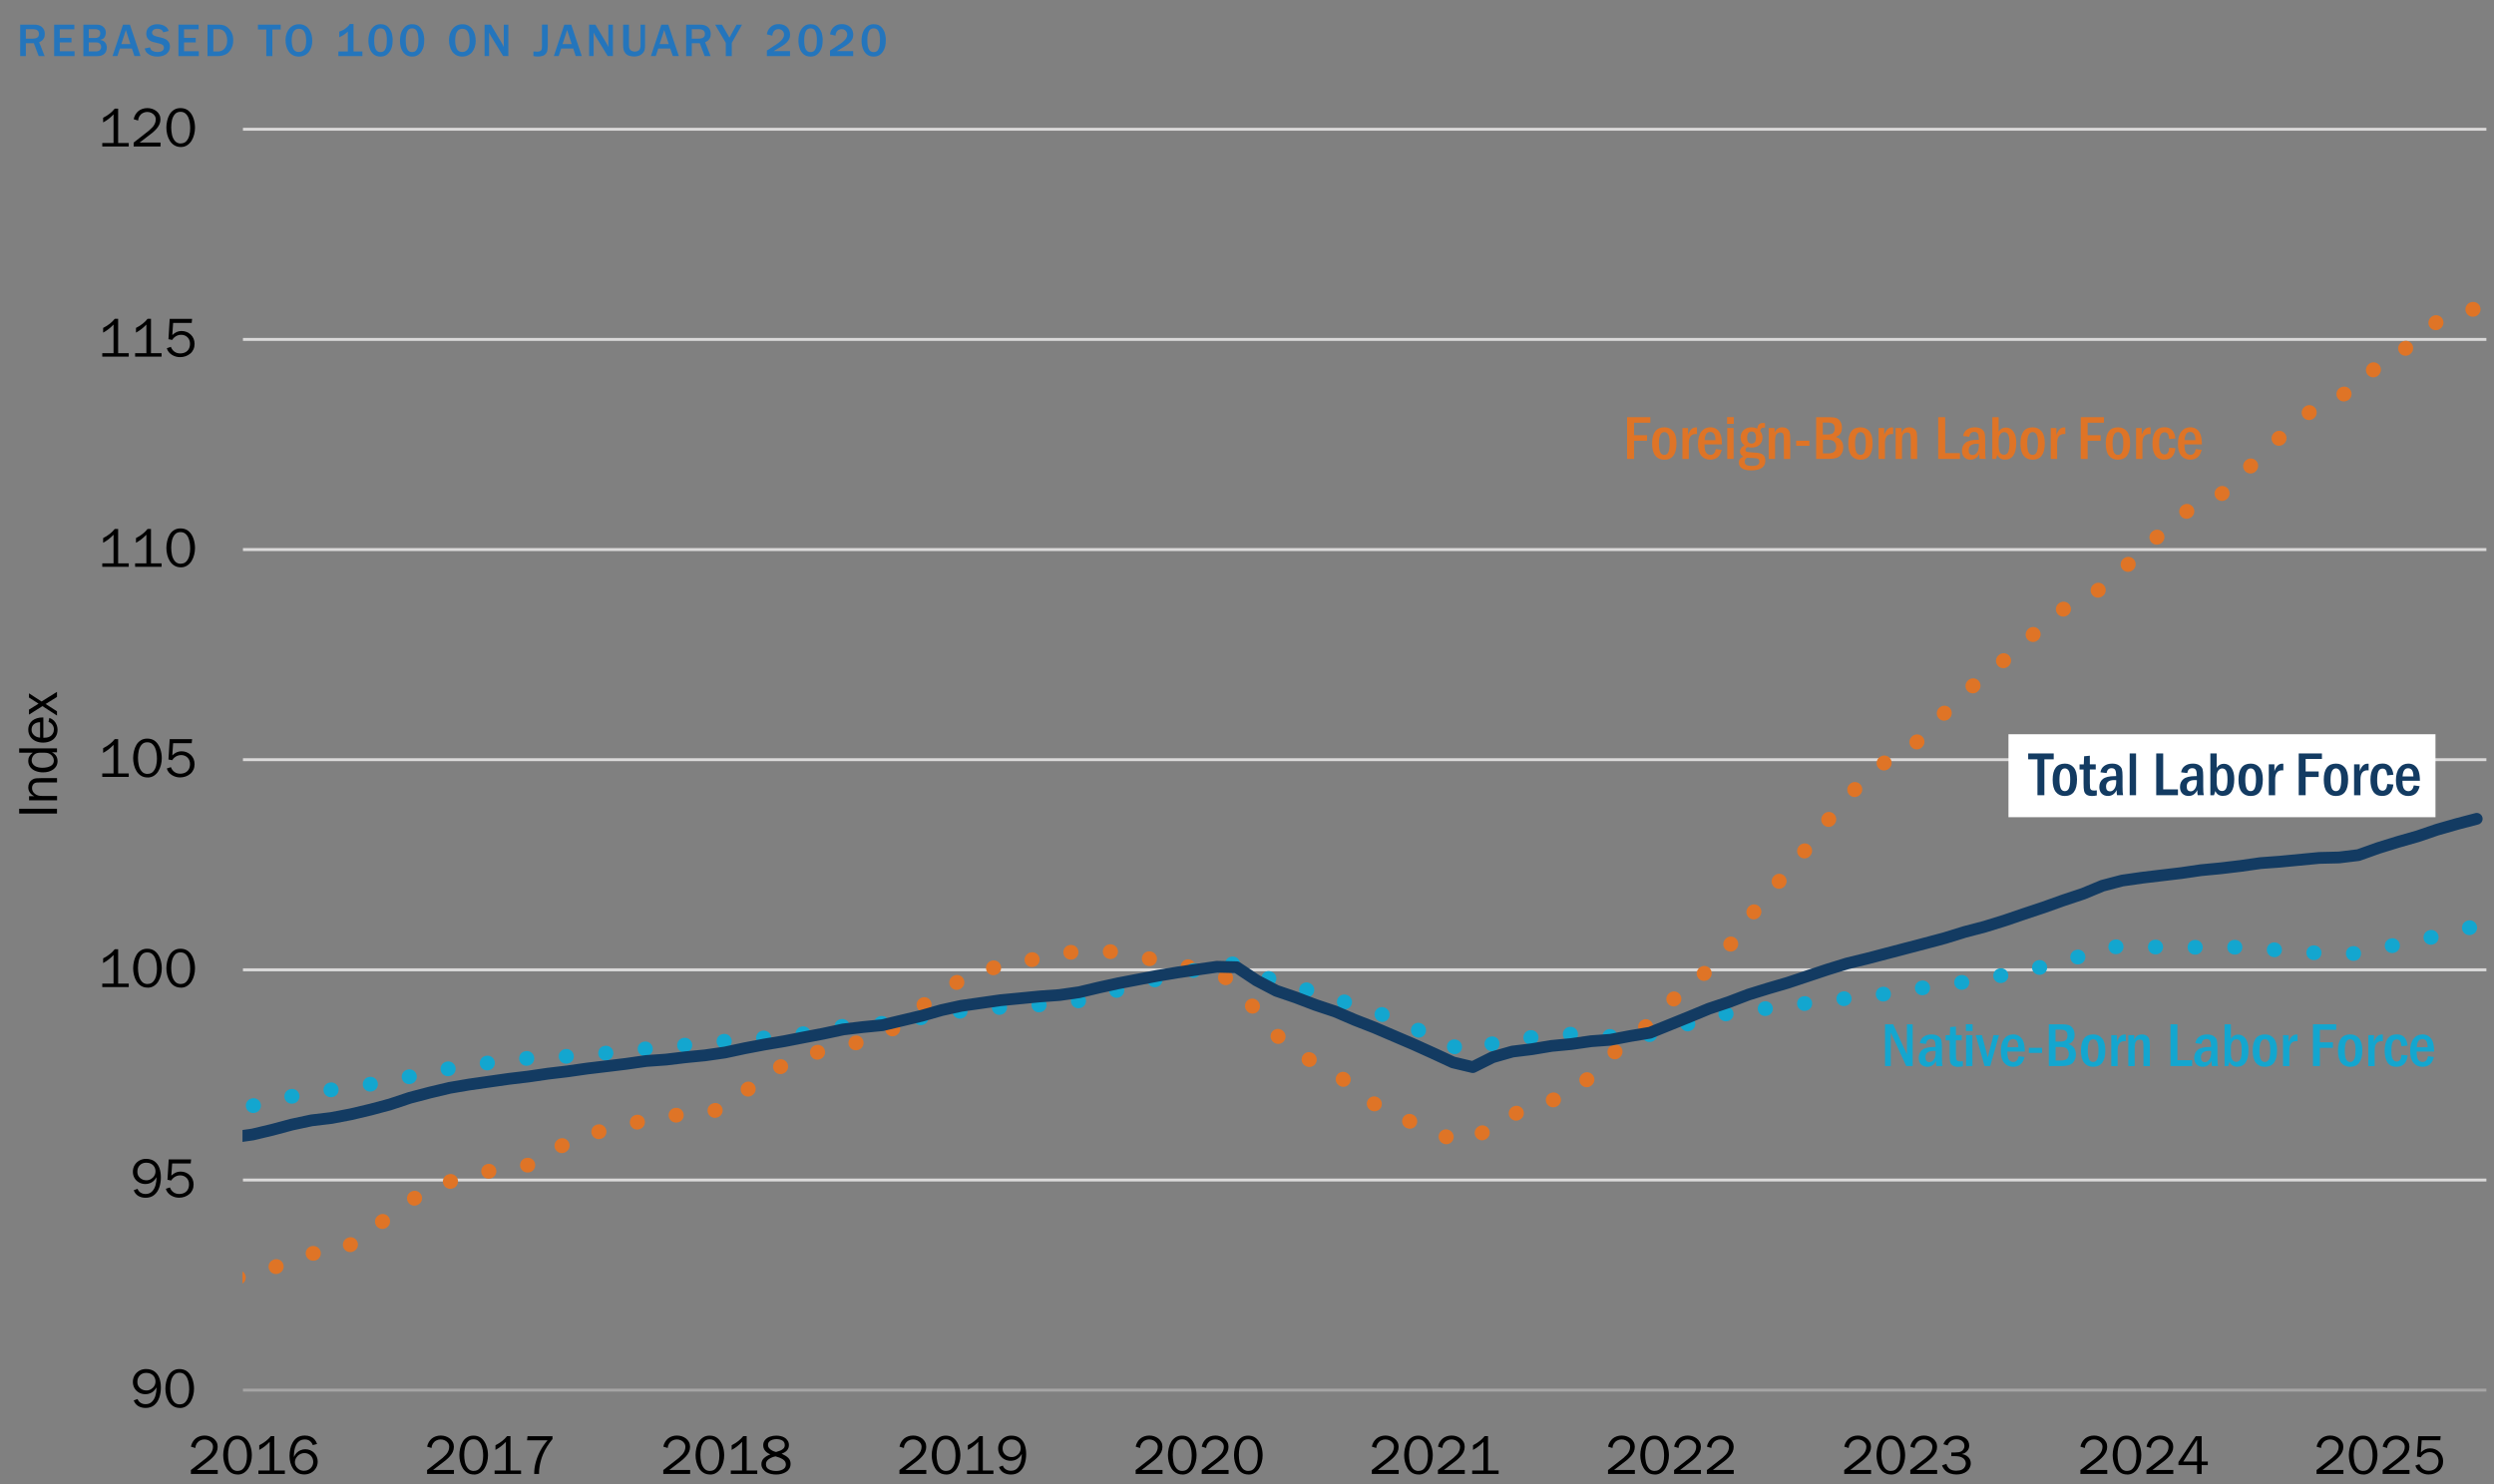 <?xml version="1.0" encoding="UTF-8"?><svg xmlns="http://www.w3.org/2000/svg" xmlns:xlink="http://www.w3.org/1999/xlink" viewBox="0 0 635 378"><rect x="0" y="0" width="635" height="378" fill="#808080" stroke="none"/><defs><clipPath id="b"><polygon points="-11.34 384.88 644.1 384.88 644.1 -3.08 -11.34 -3.08 -11.34 384.88 -11.34 384.88" clip-rule="evenodd" fill="none"/></clipPath><clipPath id="c"><polygon points="-11.34 384.88 644.1 384.88 644.1 -3.08 -11.34 -3.08 -11.34 384.88 -11.34 384.88" clip-rule="evenodd" fill="none"/></clipPath><clipPath id="d"><polygon points="61.74 354.64 633.78 354.64 633.78 32.81 61.74 32.81 61.74 354.64 61.74 354.64" clip-rule="evenodd" fill="none"/></clipPath><clipPath id="e"><polygon points="61.74 354.64 633.78 354.64 633.78 32.81 61.74 32.81 61.74 354.64 61.74 354.64" clip-rule="evenodd" fill="none"/></clipPath><clipPath id="f"><polygon points="61.74 354.64 633.78 354.64 633.78 32.81 61.74 32.81 61.74 354.64 61.74 354.64" clip-rule="evenodd" fill="none"/></clipPath><clipPath id="g"><polygon points="-11.34 384.88 644.1 384.88 644.1 -3.08 -11.34 -3.08 -11.34 384.88 -11.34 384.88" clip-rule="evenodd" fill="none"/></clipPath><clipPath id="h"><polygon points="-11.34 384.88 644.1 384.88 644.1 -3.08 -11.34 -3.08 -11.34 384.88 -11.34 384.88" clip-rule="evenodd" fill="none"/></clipPath><clipPath id="i"><polygon points="-11.34 384.88 644.1 384.88 644.1 -3.08 -11.34 -3.08 -11.34 384.88 -11.34 384.88" clip-rule="evenodd" fill="none"/></clipPath><clipPath id="j"><polygon points="-11.34 384.88 644.1 384.88 644.1 -3.08 -11.34 -3.08 -11.34 384.88 -11.34 384.88" clip-rule="evenodd" fill="none"/></clipPath><clipPath id="k"><polygon points="-11.34 384.88 644.1 384.88 644.1 -3.08 -11.34 -3.08 -11.34 384.88 -11.34 384.88" clip-rule="evenodd" fill="none"/></clipPath><clipPath id="l"><polygon points="-11.34 384.88 644.1 384.88 644.1 -3.08 -11.34 -3.08 -11.34 384.88 -11.34 384.88" clip-rule="evenodd" fill="none"/></clipPath><clipPath id="m"><polygon points="-11.34 384.88 644.1 384.88 644.1 -3.08 -11.34 -3.08 -11.34 384.88 -11.34 384.88" clip-rule="evenodd" fill="none"/></clipPath><clipPath id="n"><polygon points="-11.34 384.88 644.1 384.88 644.1 -3.08 -11.34 -3.08 -11.34 384.88 -11.34 384.88" clip-rule="evenodd" fill="none"/></clipPath><clipPath id="o"><polygon points="-11.34 384.88 644.1 384.88 644.1 -3.08 -11.34 -3.08 -11.34 384.88 -11.34 384.88" clip-rule="evenodd" fill="none"/></clipPath><clipPath id="p"><polygon points="-11.34 384.88 644.1 384.88 644.1 -3.08 -11.34 -3.08 -11.34 384.88 -11.34 384.88" clip-rule="evenodd" fill="none"/></clipPath><clipPath id="q"><polygon points="-11.34 384.88 644.1 384.88 644.1 -3.08 -11.34 -3.08 -11.34 384.88 -11.34 384.88" clip-rule="evenodd" fill="none"/></clipPath><clipPath id="r"><polygon points="-11.34 384.88 644.1 384.88 644.1 -3.08 -11.34 -3.08 -11.34 384.88 -11.34 384.88" clip-rule="evenodd" fill="none"/></clipPath><clipPath id="s"><polygon points="-11.34 384.88 644.1 384.88 644.1 -3.08 -11.34 -3.08 -11.34 384.88 -11.34 384.88" clip-rule="evenodd" fill="none"/></clipPath><clipPath id="t"><polygon points="-11.34 384.88 644.1 384.88 644.1 -3.08 -11.34 -3.08 -11.34 384.88 -11.34 384.88" clip-rule="evenodd" fill="none"/></clipPath><clipPath id="u"><polygon points="-11.34 384.88 644.1 384.88 644.1 -3.08 -11.34 -3.08 -11.34 384.88 -11.34 384.88" clip-rule="evenodd" fill="none"/></clipPath><clipPath id="v"><polygon points="-11.34 384.88 644.1 384.88 644.1 -3.08 -11.34 -3.08 -11.34 384.88 -11.34 384.88" clip-rule="evenodd" fill="none"/></clipPath><clipPath id="w"><polygon points="-11.34 384.88 644.1 384.88 644.1 -3.08 -11.34 -3.08 -11.34 384.88 -11.34 384.88" clip-rule="evenodd" fill="none"/></clipPath><clipPath id="x"><polygon points="-11.34 384.88 644.1 384.88 644.1 -3.08 -11.34 -3.08 -11.34 384.88 -11.34 384.88" clip-rule="evenodd" fill="none"/></clipPath><clipPath id="y"><polygon points="-11.34 384.88 644.1 384.88 644.1 -3.08 -11.34 -3.08 -11.34 384.88 -11.34 384.88" clip-rule="evenodd" fill="none"/></clipPath><clipPath id="z"><polygon points="216.06 208.24 644.1 208.24 644.1 187 216.06 187 216.06 208.24 216.06 208.24" clip-rule="evenodd" fill="none"/></clipPath><clipPath id="aa"><polygon points="-11.34 384.88 644.1 384.88 644.1 -3.08 -11.34 -3.08 -11.34 384.88 -11.34 384.88" clip-rule="evenodd" fill="none"/></clipPath><clipPath id="ab"><polygon points="-11.34 384.88 644.1 384.88 644.1 -3.08 -11.34 -3.08 -11.34 384.88 -11.34 384.88" clip-rule="evenodd" fill="none"/></clipPath><clipPath id="ac"><polygon points="-11.34 384.88 644.1 384.88 644.1 -3.08 -11.34 -3.08 -11.34 384.88 -11.34 384.88" clip-rule="evenodd" fill="none"/></clipPath><clipPath id="ad"><polygon points="-11.34 384.88 644.1 384.88 644.1 -3.08 -11.34 -3.08 -11.34 384.88 -11.34 384.88" clip-rule="evenodd" fill="none"/></clipPath><clipPath id="ae"><polygon points="-11.34 384.88 644.1 384.88 644.1 -3.08 -11.34 -3.08 -11.34 384.88 -11.34 384.88" clip-rule="evenodd" fill="none"/></clipPath><clipPath id="af"><polygon points="-11.34 384.88 644.1 384.88 644.1 -3.08 -11.34 -3.08 -11.34 384.88 -11.34 384.88" clip-rule="evenodd" fill="none"/></clipPath><clipPath id="ag"><polygon points="-11.34 384.88 644.1 384.88 644.1 -3.08 -11.34 -3.08 -11.34 384.88 -11.34 384.88" clip-rule="evenodd" fill="none"/></clipPath></defs><g id="a"><g clip-path="url(#b)"><path d="M61.86,300.53h571.2M61.86,247h571.2M61.86,193.48h571.2M61.86,139.96h571.2M61.86,86.44h571.2M61.86,32.92h571.2" fill="none" stroke="#dad9d9" stroke-linejoin="round" stroke-width=".75"/></g><g clip-path="url(#c)"><line x1="61.86" y1="354.04" x2="633.06" y2="354.04" fill="none" stroke="#a6a5a5" stroke-linejoin="round" stroke-width=".75"/></g><g clip-path="url(#d)"><polyline points="4.2 342.7 9.24 339.94 14.16 337.3 19.2 334.3 24.24 331.3 29.28 329.02 34.2 326.98 39.24 326.86 44.28 327.22 49.32 327.58 54.24 327.1 59.28 325.9 64.32 323.98 69.36 323.02 74.28 320.74 79.32 319.18 84.36 319.54 89.4 316.9 94.44 313.54 99.36 309.46 104.4 305.74 109.44 303.22 114.48 300.94 119.4 299.74 124.44 298.3 129.48 296.86 134.52 296.74 139.44 294.22 144.48 290.86 149.52 288.94 154.56 287.74 159.48 286.66 164.52 285.1 169.56 284.02 174.6 284.02 179.52 283.78 184.56 281.86 189.6 278.14 194.64 273.82 199.68 271.18 204.6 269.26 209.64 267.46 214.68 266.38 219.72 265.18 224.64 263.74 229.68 260.5 234.72 256.3 239.76 252.46 244.68 249.58 249.72 247.42 254.76 245.98 259.8 245.5 264.72 243.7 269.76 242.74 274.8 242.38 279.84 242.02 284.76 242.62 289.8 243.7 294.84 244.54 299.88 245.38 304.8 246.94 309.84 247.54 314.88 250.9 319.92 257.62 324.96 263.5 329.88 268.54 334.92 270.46 339.96 273.1 345 277.54 349.92 281.14 354.96 284.26 360 285.94 365.04 287.98 369.96 290.38 375 290.5 380.04 286.3 385.08 284.02 390 281.5 395.04 280.3 400.08 278.38 405.12 274.06 410.04 268.9 415.08 264.46 420.12 260.62 425.16 255.22 430.2 251.26 435.12 246.82 440.16 241.18 445.2 233.86 450.24 227.86 455.16 221.74 460.2 215.86 465.24 209.14 470.28 203.14 475.2 197.98 480.24 193.9 485.28 191.74 490.32 186.7 495.24 181.42 500.28 176.74 505.32 171.7 510.36 168.1 515.28 164.14 520.32 158.74 525.36 155.14 530.4 152.74 535.32 149.62 540.36 144.94 545.4 140.86 550.44 135.46 555.48 130.9 560.4 128.38 565.44 125.98 570.48 121.3 575.52 116.14 580.44 111.46 585.48 106.9 590.52 103.18 595.56 100.78 600.48 99.1 605.52 92.62 610.56 90.46 615.6 85.9 620.52 81.94 625.56 79.66 630.6 78.58" fill="none" stroke="#df7426" stroke-dasharray=".1 10 .1 10 .1 10" stroke-linecap="round" stroke-linejoin="round" stroke-width="3.75"/></g><g clip-path="url(#e)"><polyline points="4.2 287.03 9.24 286.79 14.16 286.91 19.2 286.42 24.24 285.7 29.28 285.35 34.2 285.22 39.24 284.5 44.28 284.03 49.32 283.55 54.24 282.94 59.28 281.98 64.32 281.63 69.36 280.42 74.28 279.22 79.32 278.26 84.36 277.55 89.4 276.83 94.44 276.11 99.36 275.39 104.4 274.18 109.44 272.98 114.48 272.15 119.4 271.18 124.44 270.7 129.48 270.22 134.52 269.5 139.44 269.15 144.48 269.03 149.52 268.66 154.56 268.18 159.48 267.7 164.52 267.11 169.56 266.87 174.6 266.15 179.52 265.66 184.56 265.18 189.6 264.59 194.64 264.35 199.68 263.98 204.6 263.26 209.64 262.31 214.68 261.35 219.72 260.87 224.64 260.63 229.68 259.79 234.72 259.18 239.76 258.35 244.68 257.5 249.72 257.15 254.76 256.55 259.8 256.18 264.72 255.94 269.76 255.59 274.8 254.87 279.84 253.55 284.76 252.11 289.8 250.66 294.84 249.35 299.88 248.15 304.8 246.94 309.84 245.87 314.88 245.39 319.92 248.03 324.96 249.94 329.88 251.03 334.92 252.94 339.96 254.39 345 256.07 349.92 257.63 354.96 259.55 360 261.83 365.04 264.22 369.96 266.5 375 267.83 380.04 265.79 385.08 264.46 390 264.22 395.04 263.5 400.08 263.39 405.12 263.39 410.04 263.98 415.08 263.74 420.12 263.5 425.16 262.18 430.2 260.63 435.12 258.94 440.16 258.11 445.2 257.39 450.24 256.79 455.16 256.31 460.2 255.46 465.24 254.87 470.28 254.26 475.2 253.91 480.24 253.07 485.28 252.11 490.32 251.5 495.24 250.91 500.28 250.07 505.32 249.46 510.36 248.26 515.28 247.07 520.32 246.22 525.36 244.79 530.4 243.35 535.32 241.55 540.36 240.94 545.4 240.94 550.44 241.31 555.48 241.42 560.4 241.18 565.44 241.07 570.48 241.31 575.52 241.55 580.44 242.03 585.48 242.39 590.52 242.74 595.56 243.11 600.48 242.74 605.52 241.79 610.56 240.46 615.6 239.63 620.52 238.31 625.56 237.11 630.6 235.79" fill="none" stroke="#13a6cf" stroke-dasharray=".1 10 .1 10 .1 10" stroke-linecap="round" stroke-linejoin="round" stroke-width="3.75"/></g><g clip-path="url(#f)"><polyline points="4.2 296.62 9.24 296.02 14.16 295.54 19.2 294.7 24.24 293.62 29.28 292.9 34.2 292.42 39.24 291.94 44.28 291.46 49.32 291.1 54.24 290.62 59.28 289.66 64.32 288.94 69.36 287.74 74.28 286.42 79.32 285.34 84.36 284.74 89.4 283.78 94.44 282.58 99.36 281.26 104.4 279.58 109.44 278.26 114.48 277.06 119.4 276.22 124.44 275.5 129.48 274.78 134.52 274.18 139.44 273.46 144.48 272.86 149.52 272.14 154.56 271.54 159.48 270.94 164.52 270.22 169.56 269.86 174.6 269.26 179.52 268.78 184.56 268.06 189.6 266.98 194.64 266.02 199.68 265.18 204.6 264.22 209.64 263.26 214.68 262.18 219.72 261.58 224.64 261.1 229.68 259.9 234.72 258.7 239.76 257.26 244.68 256.18 249.72 255.46 254.76 254.74 259.8 254.26 264.72 253.78 269.76 253.42 274.8 252.7 279.84 251.5 284.76 250.42 289.8 249.46 294.84 248.5 299.88 247.66 304.8 246.94 309.84 246.22 314.88 246.34 319.92 249.7 324.96 252.34 329.88 254.02 334.92 255.94 339.96 257.62 345 259.78 349.92 261.7 354.96 263.86 360 266.02 365.04 268.3 369.96 270.58 375 271.78 380.04 269.26 385.08 267.82 390 267.22 395.04 266.38 400.08 265.9 405.12 265.18 410.04 264.82 415.08 263.86 420.12 263.02 425.16 260.98 430.2 258.94 435.12 256.9 440.16 255.22 445.2 253.3 450.24 251.74 455.16 250.3 460.2 248.62 465.24 246.94 470.28 245.38 475.2 244.18 480.24 242.86 485.28 241.54 490.32 240.22 495.24 238.9 500.28 237.34 505.32 236.02 510.36 234.46 515.28 232.78 520.32 231.1 525.36 229.3 530.4 227.62 535.32 225.58 540.36 224.26 545.4 223.54 550.44 222.94 555.48 222.34 560.4 221.62 565.44 221.14 570.48 220.54 575.52 219.82 580.44 219.46 585.48 218.98 590.52 218.5 595.56 218.38 600.48 217.78 605.52 215.98 610.56 214.42 615.6 212.98 620.52 211.3 625.56 209.86 630.6 208.54" fill="none" stroke="#133b62" stroke-linecap="round" stroke-linejoin="round" stroke-width="3"/></g><g clip-path="url(#y)"><polygon points="511.38 187 620.1 187 620.1 208.13 511.38 208.13 511.38 187 511.38 187" fill="#fff" fill-rule="evenodd"/></g></g><g id="ah"><path d="M34.05,356.66l.97-.35c.16.42.43.75.79.97.36.23.78.34,1.26.34.69,0,1.24-.22,1.66-.66.42-.44.71-.98.88-1.63.17-.65.25-1.3.24-1.96h-.03c-.29.54-.68.97-1.16,1.26-.48.3-1.04.45-1.66.45-.58,0-1.12-.14-1.61-.41-.49-.27-.87-.65-1.15-1.13-.28-.48-.41-1.01-.41-1.6s.15-1.16.44-1.66c.29-.5.7-.9,1.21-1.18.51-.29,1.08-.43,1.69-.43.89,0,1.62.22,2.19.64.57.43.98,1,1.23,1.71.25.71.37,1.5.37,2.38s-.13,1.71-.39,2.5c-.26.79-.68,1.43-1.26,1.93-.58.5-1.33.75-2.24.75-.72,0-1.34-.16-1.88-.48-.53-.32-.91-.8-1.14-1.44ZM37.3,354.13c.4,0,.78-.1,1.13-.31.36-.21.64-.48.85-.83.21-.35.31-.72.31-1.12,0-.43-.1-.82-.3-1.16-.2-.34-.48-.6-.83-.78-.35-.19-.75-.28-1.2-.28-.69,0-1.24.21-1.66.64-.42.43-.63.98-.63,1.66,0,.64.22,1.16.67,1.57.45.4,1,.61,1.65.61Z"/><path d="M45.8,358.58c-.63,0-1.18-.14-1.66-.43-.48-.29-.86-.68-1.16-1.17-.3-.49-.52-1.02-.66-1.6-.14-.58-.21-1.16-.21-1.73s.07-1.15.2-1.74c.13-.59.34-1.13.62-1.62.28-.49.66-.88,1.12-1.17s1.01-.44,1.63-.44c.66,0,1.22.14,1.69.42s.87.69,1.2,1.25c.2.33.35.68.47,1.05.12.37.21.74.27,1.12.06.38.09.77.09,1.16,0,.58-.07,1.15-.22,1.72-.14.57-.36,1.09-.65,1.58-.29.48-.67.87-1.13,1.17-.46.3-1,.45-1.61.45ZM45.8,357.66c.59,0,1.07-.2,1.42-.6.35-.4.6-.89.74-1.46.14-.58.21-1.16.21-1.75,0-.48-.03-.97-.1-1.44s-.19-.93-.37-1.35-.44-.77-.76-1.04c-.33-.27-.74-.4-1.25-.4-.61,0-1.09.21-1.44.63-.35.42-.59.92-.72,1.52-.13.6-.19,1.2-.19,1.81,0,.64.07,1.27.2,1.88.13.61.38,1.13.75,1.57.37.43.87.65,1.51.65Z"/><path d="M34.05,303.13l.97-.35c.16.42.43.75.79.97s.78.34,1.26.34c.69,0,1.24-.22,1.66-.66.42-.44.71-.98.88-1.63.17-.65.25-1.3.24-1.96h-.03c-.29.54-.68.97-1.16,1.26-.48.3-1.04.45-1.66.45-.58,0-1.12-.14-1.61-.41-.49-.27-.87-.65-1.15-1.13-.28-.48-.41-1.01-.41-1.6s.15-1.16.44-1.66c.29-.5.7-.9,1.21-1.18.51-.29,1.08-.43,1.69-.43.89,0,1.62.22,2.19.64.57.43.98,1,1.23,1.71.25.71.37,1.5.37,2.38s-.13,1.71-.39,2.5c-.26.79-.68,1.43-1.26,1.93-.58.5-1.33.75-2.24.75-.72,0-1.34-.16-1.88-.48-.53-.32-.91-.8-1.14-1.44ZM37.3,300.6c.4,0,.78-.1,1.13-.31.36-.21.64-.48.85-.83.21-.35.31-.72.31-1.12,0-.43-.1-.82-.3-1.16-.2-.34-.48-.6-.83-.78-.35-.19-.75-.28-1.2-.28-.69,0-1.24.21-1.66.64-.42.43-.63.98-.63,1.66,0,.64.22,1.16.67,1.57.45.4,1,.61,1.65.61Z"/><path d="M48.66,295.28l-.1,1.04h-4.73l-.21,3.1c.7-.69,1.48-1.04,2.32-1.04.48,0,.92.08,1.32.24.4.16.76.39,1.07.69.31.3.55.64.71,1.04.17.4.25.83.25,1.3,0,.52-.09.98-.28,1.4-.19.42-.45.78-.8,1.07s-.74.52-1.19.68c-.45.16-.93.24-1.43.24-.75,0-1.45-.2-2.1-.61-.64-.41-1.07-.96-1.27-1.66l1.04-.35c.2.53.5.94.91,1.23.41.29.89.44,1.45.44.5,0,.94-.1,1.32-.29.38-.2.68-.48.88-.85.21-.37.31-.81.31-1.31,0-.33-.05-.64-.16-.92-.11-.28-.26-.52-.46-.72-.2-.2-.44-.36-.72-.48-.28-.12-.59-.17-.92-.17-.31,0-.61.05-.9.16-.29.11-.55.26-.79.46s-.43.43-.59.69l-.95-.19.32-5.18h5.7Z"/><path d="M32.78,250.51v.88h-6.74v-.88h2.87v-7.29c-.82.87-1.71,1.56-2.65,2.05v-1.19c1.28-.65,2.26-1.43,2.95-2.32h.87v8.75h2.7Z"/><path d="M37.59,251.53c-.63,0-1.18-.14-1.66-.43-.48-.29-.86-.68-1.16-1.17-.3-.49-.52-1.02-.66-1.6-.14-.58-.21-1.16-.21-1.73s.07-1.15.2-1.74c.13-.59.34-1.13.62-1.62.28-.49.66-.88,1.12-1.17s1.01-.44,1.63-.44c.66,0,1.22.14,1.69.42s.87.69,1.2,1.25c.2.33.35.68.47,1.05.12.37.21.74.27,1.12.06.38.09.77.09,1.16,0,.58-.07,1.15-.22,1.72-.14.57-.36,1.09-.65,1.58-.29.48-.67.87-1.13,1.17-.46.3-1,.45-1.61.45ZM37.59,250.6c.59,0,1.07-.2,1.42-.6.35-.4.6-.89.74-1.46.14-.58.21-1.16.21-1.75,0-.48-.03-.97-.1-1.44s-.19-.93-.37-1.35-.44-.77-.76-1.04c-.33-.27-.74-.4-1.25-.4-.61,0-1.09.21-1.44.63-.35.42-.59.92-.72,1.52-.13.6-.19,1.2-.19,1.81,0,.64.07,1.27.2,1.88.13.61.38,1.13.75,1.57.37.43.87.65,1.51.65Z"/><path d="M46.05,251.53c-.63,0-1.18-.14-1.66-.43-.48-.29-.86-.68-1.16-1.17-.3-.49-.52-1.02-.66-1.6-.14-.58-.21-1.16-.21-1.73s.07-1.15.2-1.74c.13-.59.34-1.13.62-1.62.28-.49.66-.88,1.12-1.17s1.01-.44,1.63-.44c.66,0,1.22.14,1.69.42s.87.69,1.2,1.25c.2.33.35.68.47,1.05.12.37.21.74.27,1.12.06.38.09.77.09,1.16,0,.58-.07,1.15-.22,1.72-.14.57-.36,1.09-.65,1.58-.29.48-.67.87-1.13,1.17-.46.3-1,.45-1.61.45ZM46.05,250.6c.59,0,1.07-.2,1.42-.6.35-.4.6-.89.74-1.46.14-.58.21-1.16.21-1.75,0-.48-.03-.97-.1-1.44s-.19-.93-.37-1.35-.44-.77-.76-1.04c-.33-.27-.74-.4-1.25-.4-.61,0-1.09.21-1.44.63-.35.42-.59.92-.72,1.52-.13.6-.19,1.2-.19,1.81,0,.64.07,1.27.2,1.88.13.61.38,1.13.75,1.57.37.43.87.65,1.51.65Z"/><path d="M32.78,196.99v.88h-6.74v-.88h2.87v-7.29c-.82.87-1.71,1.56-2.65,2.05v-1.19c1.28-.65,2.26-1.43,2.95-2.32h.87v8.75h2.7Z"/><path d="M37.59,198.01c-.63,0-1.18-.14-1.66-.43-.48-.29-.86-.68-1.16-1.17-.3-.49-.52-1.02-.66-1.6-.14-.58-.21-1.16-.21-1.73s.07-1.15.2-1.74c.13-.59.34-1.13.62-1.62.28-.49.66-.88,1.12-1.17.46-.29,1.01-.44,1.63-.44.66,0,1.22.14,1.69.41.47.28.87.69,1.2,1.25.2.33.35.68.47,1.05.12.37.21.74.27,1.12.06.38.09.77.09,1.16,0,.58-.07,1.15-.22,1.72-.14.57-.36,1.09-.65,1.58-.29.48-.67.87-1.13,1.17-.46.3-1,.45-1.61.45ZM37.59,197.09c.59,0,1.07-.2,1.42-.6.35-.4.6-.89.74-1.46.14-.58.21-1.16.21-1.75,0-.48-.03-.97-.1-1.44s-.19-.93-.37-1.35-.44-.77-.76-1.04c-.33-.27-.74-.4-1.25-.4-.61,0-1.09.21-1.44.63s-.59.93-.72,1.52c-.13.6-.19,1.2-.19,1.81,0,.64.07,1.27.2,1.88.13.61.38,1.13.75,1.57.37.43.87.65,1.51.65Z"/><path d="M48.91,188.24l-.1,1.04h-4.73l-.21,3.1c.7-.69,1.48-1.04,2.32-1.04.48,0,.92.08,1.32.24.4.16.76.39,1.07.69.31.3.55.64.71,1.04.17.4.25.83.25,1.3,0,.52-.09.98-.28,1.4-.19.42-.45.78-.8,1.07s-.74.52-1.19.68c-.45.16-.93.24-1.43.24-.75,0-1.45-.2-2.1-.61-.64-.41-1.07-.96-1.27-1.66l1.04-.35c.2.53.5.94.91,1.23.41.29.89.44,1.45.44.5,0,.94-.1,1.32-.29.38-.2.68-.48.88-.85.21-.37.31-.81.31-1.31,0-.33-.05-.64-.16-.92-.11-.28-.26-.52-.46-.72-.2-.2-.44-.36-.72-.48-.28-.12-.59-.17-.92-.17-.31,0-.61.05-.9.16-.29.11-.55.26-.79.46s-.43.43-.59.69l-.95-.19.32-5.18h5.7Z"/><path d="M32.78,143.47v.88h-6.74v-.88h2.87v-7.29c-.82.87-1.71,1.56-2.65,2.05v-1.19c1.28-.65,2.26-1.43,2.95-2.32h.87v8.75h2.7Z"/><path d="M41.14,143.47v.88h-6.74v-.88h2.87v-7.29c-.82.87-1.71,1.56-2.65,2.05v-1.19c1.28-.65,2.26-1.43,2.95-2.32h.87v8.75h2.7Z"/><path d="M46.05,144.49c-.63,0-1.18-.15-1.66-.44-.48-.29-.86-.68-1.16-1.17-.3-.49-.52-1.02-.66-1.6-.14-.58-.21-1.16-.21-1.73s.07-1.15.2-1.74c.13-.59.34-1.13.62-1.62.28-.49.66-.88,1.12-1.17.46-.29,1.01-.44,1.63-.44.66,0,1.22.14,1.69.41.47.28.87.69,1.2,1.25.2.33.35.68.47,1.05.12.37.21.74.27,1.12.06.38.09.77.09,1.16,0,.58-.07,1.15-.22,1.72-.14.57-.36,1.09-.65,1.58-.29.48-.67.87-1.13,1.17-.46.3-1,.45-1.61.45ZM46.05,143.56c.59,0,1.07-.2,1.42-.6s.6-.89.74-1.46c.14-.58.21-1.16.21-1.75,0-.48-.03-.97-.1-1.44s-.19-.93-.37-1.35-.44-.77-.76-1.04c-.33-.27-.74-.4-1.25-.4-.61,0-1.09.21-1.44.63s-.59.93-.72,1.52c-.13.6-.19,1.2-.19,1.81,0,.64.07,1.27.2,1.89.13.61.38,1.13.75,1.57.37.43.87.65,1.51.65Z"/><path d="M32.78,89.95v.88h-6.74v-.88h2.87v-7.29c-.82.87-1.71,1.56-2.65,2.05v-1.19c1.28-.65,2.26-1.43,2.95-2.32h.87v8.75h2.7Z"/><path d="M41.14,89.95v.88h-6.74v-.88h2.87v-7.29c-.82.87-1.71,1.56-2.65,2.05v-1.19c1.28-.65,2.26-1.43,2.95-2.32h.87v8.75h2.7Z"/><path d="M48.91,81.2l-.1,1.04h-4.73l-.21,3.1c.7-.69,1.48-1.04,2.32-1.04.48,0,.92.08,1.32.24.4.16.76.39,1.07.69.31.3.55.64.71,1.04.17.4.25.83.25,1.3,0,.52-.09.98-.28,1.4-.19.42-.45.78-.8,1.07-.35.3-.74.52-1.19.68s-.93.24-1.43.24c-.75,0-1.45-.2-2.1-.61-.64-.41-1.07-.96-1.27-1.66l1.04-.35c.2.53.5.94.91,1.23.41.29.89.44,1.45.44.5,0,.94-.1,1.32-.29.38-.2.68-.48.88-.85.21-.37.31-.81.31-1.31,0-.33-.05-.64-.16-.92-.11-.28-.26-.52-.46-.72-.2-.2-.44-.36-.72-.48-.28-.12-.59-.17-.92-.17-.31,0-.61.05-.9.16-.29.11-.55.26-.79.46s-.43.43-.59.69l-.95-.19.32-5.18h5.7Z"/><path d="M32.78,36.42v.88h-6.74v-.88h2.87v-7.29c-.82.87-1.71,1.56-2.65,2.05v-1.19c1.28-.65,2.26-1.43,2.95-2.32h.87v8.75h2.7Z"/><path d="M40.87,36.31v.99h-6.84v-.99l3.91-3.06c.38-.35.69-.65.92-.89.23-.25.42-.54.57-.88.15-.34.23-.69.23-1.07s-.1-.71-.31-1-.48-.51-.82-.67c-.34-.16-.69-.23-1.07-.23-.4,0-.77.1-1.12.29-.35.19-.63.46-.84.8-.21.34-.32.7-.34,1.1l-1.12-.34c.09-.43.23-.83.44-1.18.21-.35.46-.65.75-.89.3-.24.64-.43,1.03-.56s.81-.2,1.24-.2.85.06,1.24.19c.4.13.75.32,1.07.56.32.25.57.55.76.91.19.36.28.76.28,1.21,0,.47-.09.9-.28,1.31-.19.41-.44.78-.74,1.11-.3.34-.66.68-1.08,1.03l-3.19,2.45h5.31Z"/><path d="M46.05,37.44c-.63,0-1.18-.15-1.66-.44-.48-.29-.86-.68-1.16-1.17-.3-.49-.52-1.02-.66-1.6-.14-.58-.21-1.16-.21-1.73s.07-1.15.2-1.74c.13-.59.34-1.13.62-1.62.28-.49.66-.88,1.12-1.17.46-.29,1.01-.44,1.63-.44.66,0,1.22.14,1.69.41.47.28.87.69,1.2,1.25.2.33.35.68.47,1.05.12.37.21.74.27,1.12.06.38.09.77.09,1.16,0,.58-.07,1.15-.22,1.72-.14.57-.36,1.09-.65,1.58-.29.48-.67.87-1.13,1.17-.46.3-1,.45-1.61.45ZM46.05,36.52c.59,0,1.07-.2,1.42-.6s.6-.89.74-1.46c.14-.58.21-1.16.21-1.75,0-.48-.03-.97-.1-1.44s-.19-.93-.37-1.35-.44-.77-.76-1.04c-.33-.27-.74-.4-1.25-.4-.61,0-1.09.21-1.44.63s-.59.93-.72,1.52c-.13.6-.19,1.2-.19,1.81,0,.64.07,1.27.2,1.89.13.61.38,1.13.75,1.57.37.43.87.65,1.51.65Z"/><path d="M14.51,205.98v1.21H4.88v-1.21h9.63Z"/><path d="M7.38,202.78h1.32v-.03c-.45-.21-.82-.51-1.09-.89-.27-.39-.41-.83-.41-1.33,0-.43.1-.83.28-1.18s.47-.63.83-.84c.27-.17.57-.26.92-.29.34-.03.79-.05,1.35-.05h3.94v1.1h-4.41c-.34,0-.6,0-.79.03s-.37.08-.53.17c-.2.11-.35.28-.47.51-.12.23-.17.47-.17.71,0,.58.24,1.07.72,1.47.26.21.54.36.85.44s.67.12,1.07.12h3.74v1.1h-7.13v-1.04Z"/><path d="M8.35,191.7h-3.47v-1.1h9.63v1h-1.26v.03c.93.46,1.4,1.2,1.4,2.23,0,.9-.4,1.63-1.21,2.18-.66.45-1.49.67-2.5.67-.64,0-1.24-.11-1.81-.32-.57-.21-1.04-.54-1.4-.99-.36-.45-.54-.99-.54-1.63,0-.84.38-1.52,1.15-2.06ZM11.42,191.7h-1.13c-.6,0-1.08.12-1.42.36-.25.17-.44.4-.59.7-.14.29-.22.6-.22.91s.08.57.24.83c.16.25.38.46.65.62.48.28,1.1.42,1.85.42.46,0,.91-.05,1.35-.16.44-.11.81-.29,1.11-.57.3-.27.45-.64.45-1.11,0-.31-.08-.6-.23-.87-.15-.28-.36-.51-.63-.7-.22-.16-.45-.27-.68-.33-.23-.06-.49-.09-.78-.09Z"/><path d="M12.35,183.88l.21-1.04c.64.21,1.15.59,1.53,1.15.37.56.56,1.19.56,1.88s-.17,1.29-.5,1.78-.78.87-1.34,1.11-1.18.37-1.86.37-1.29-.13-1.86-.38c-.57-.26-1.03-.64-1.37-1.14-.34-.5-.52-1.1-.52-1.77,0-.52.1-.98.3-1.38.2-.4.47-.73.8-.98s.73-.44,1.17-.57.91-.19,1.41-.19h.16v5.18c.33,0,.62-.02.87-.06.25-.04.5-.12.74-.24.33-.17.59-.42.79-.76s.29-.69.29-1.07c0-.45-.12-.84-.37-1.18-.24-.34-.58-.58-1-.74ZM10.21,187.86v-3.92c-.63,0-1.15.17-1.56.5-.41.33-.61.8-.61,1.41,0,.38.1.72.3,1.02.2.3.47.54.8.71s.69.26,1.07.28Z"/><path d="M14.51,176.2v1.3l-2.89,1.8,2.89,1.86v1.08l-3.7-2.4-3.43,2.16v-1.27l2.44-1.52-2.44-1.56v-1.07l3.2,2.08,3.93-2.46Z"/><path d="M11.38,14.29h-1.52l-1.25-3.29h-2.03v3.29h-1.44V6.28h3.46c.5,0,.91.05,1.23.15s.61.26.86.47c.48.45.72,1.02.72,1.73,0,.45-.08.82-.25,1.12s-.35.52-.56.66-.42.26-.63.35l1.4,3.53ZM6.58,7.44v2.41h1.8c.43,0,.79-.09,1.09-.28s.45-.5.45-.96c0-.21-.05-.41-.15-.59s-.26-.32-.47-.42-.48-.16-.8-.16h-1.92Z" fill="#2475bc"/><path d="M18.98,14.29h-5.19V6.28h5.14v1.19h-3.71v2.17h2.98v1.17h-2.98v2.24h3.76v1.24Z" fill="#2475bc"/><path d="M21.23,14.29V6.28h3.12c.3,0,.56.01.79.04s.47.09.71.21.47.29.66.52c.29.36.44.8.44,1.31,0,.32-.09.66-.27,1.03s-.57.62-1.18.76c.24.05.46.12.66.2s.4.23.59.45c.17.2.29.42.35.64s.1.45.1.67c0,.29-.06.59-.17.89s-.27.54-.47.71c-.28.23-.56.39-.85.47s-.61.12-.98.12h-3.5ZM22.6,7.43v2.23h1.76c.35,0,.63-.1.85-.31s.32-.49.32-.85c0-.41-.13-.69-.39-.84s-.53-.23-.81-.23h-1.73ZM22.6,10.8v2.29h1.87c.38,0,.69-.1.93-.31s.35-.49.35-.84c0-.17-.03-.32-.08-.45s-.14-.26-.25-.36-.25-.19-.4-.24-.34-.08-.54-.08h-1.87Z" fill="#2475bc"/><path d="M33.08,6.28l2.69,8h-1.54l-.64-1.91h-3.07l-.63,1.91h-1.24l2.67-8h1.76ZM30.88,11.23h2.33l-1.16-3.58-1.17,3.58Z" fill="#2475bc"/><path d="M36.81,12.36l1.39-.3c.06.23.15.43.28.61s.35.32.66.42c.31.11.64.16.99.16.41,0,.73-.06.97-.18s.41-.26.5-.42.13-.31.13-.46c0-.33-.1-.57-.29-.72s-.42-.26-.69-.33l-1.79-.45c-.28-.07-.53-.18-.74-.31s-.4-.3-.55-.49-.26-.4-.33-.62-.1-.46-.1-.71c0-.37.07-.71.21-1s.34-.55.6-.76.56-.36.9-.47.72-.16,1.12-.16.82.06,1.19.17.71.29,1.01.52c.33.26.55.61.67,1.03l-1.37.35c-.21-.61-.7-.91-1.48-.91-.5,0-.85.1-1.06.31s-.32.43-.32.69c0,.45.37.77,1.11.96l1.36.33c.34.09.65.2.94.34s.55.37.79.68.35.73.35,1.26-.14.96-.41,1.34-.65.67-1.13.87-1.03.3-1.64.3c-1.02,0-1.84-.25-2.46-.76-.24-.19-.41-.38-.5-.56s-.2-.43-.3-.73Z" fill="#2475bc"/><path d="M50.62,14.29h-5.19V6.28h5.14v1.19h-3.71v2.17h2.98v1.17h-2.98v2.24h3.76v1.24Z" fill="#2475bc"/><path d="M52.83,14.29V6.28h2.95c.4,0,.81.06,1.22.18s.83.39,1.25.82c.18.18.34.38.5.62s.27.49.37.75.17.53.21.8.06.55.06.83c0,.52-.07.99-.21,1.41s-.3.77-.5,1.05-.41.52-.64.74c-.13.12-.32.24-.56.36s-.54.23-.89.32-.74.13-1.15.13h-2.63ZM54.31,7.43v5.68h1.21c.43,0,.81-.11,1.17-.33s.63-.55.84-.98.31-.96.31-1.58c0-.49-.08-.95-.25-1.38s-.42-.78-.74-1.03-.71-.38-1.15-.38h-1.38Z" fill="#2475bc"/><path d="M69.35,14.29h-1.55v-6.77h-2.12v-1.24h5.79v1.24h-2.12v6.77Z" fill="#2475bc"/><path d="M79.52,10.28c0,.61-.08,1.17-.24,1.68s-.39.94-.69,1.31-.66.64-1.09.84-.9.3-1.42.3c-.6,0-1.12-.13-1.56-.38s-.79-.58-1.05-.98-.45-.85-.58-1.33-.19-.97-.19-1.46c0-.73.13-1.41.4-2.04s.66-1.12,1.18-1.49,1.13-.56,1.85-.56c.55,0,1.04.11,1.46.33s.78.52,1.06.91.5.83.64,1.32.21,1.01.21,1.56ZM77.96,10.27c0-.3-.03-.63-.08-1.01s-.16-.73-.32-1.05c-.29-.59-.77-.88-1.44-.88-.47,0-.85.14-1.12.42s-.46.64-.57,1.08-.16.93-.16,1.48c0,.73.12,1.41.37,2.02s.73.92,1.46.92c.34,0,.64-.09.91-.28s.47-.4.59-.65c.24-.48.36-1.16.36-2.05Z" fill="#2475bc"/><path d="M90.01,6.13v6.98h2.26v1.18h-6.12v-1.18h2.41v-5.05c-.52.45-.93.76-1.24.95s-.62.35-.94.49v-1.44c.32-.12.59-.23.82-.34s.43-.21.59-.33.37-.29.62-.51c.3-.27.51-.53.64-.76h.96Z" fill="#2475bc"/><path d="M99.98,10.02c0,.71-.05,1.28-.15,1.73s-.27.87-.51,1.26c-.29.46-.62.81-1.02,1.05s-.87.35-1.43.35c-.71,0-1.3-.2-1.76-.59s-.79-.89-1-1.51-.31-1.26-.31-1.95c0-.37.03-.73.08-1.09s.14-.7.26-1.03.29-.64.5-.92c.19-.25.4-.47.62-.64s.47-.31.74-.39.57-.13.89-.13c.9,0,1.58.28,2.04.83s.75,1.12.87,1.69.18,1.02.18,1.33ZM98.51,9.99c0-.25-.03-.59-.09-1s-.17-.78-.35-1.1c-.24-.45-.63-.67-1.17-.67s-.94.22-1.19.67c-.29.53-.44,1.31-.44,2.34s.12,1.74.37,2.26.66.78,1.22.78c.5,0,.88-.17,1.11-.51s.38-.74.44-1.19.08-.98.08-1.59Z" fill="#2475bc"/><path d="M108.02,10.02c0,.71-.05,1.28-.15,1.73s-.27.87-.51,1.26c-.29.46-.62.81-1.02,1.05s-.87.35-1.43.35c-.71,0-1.3-.2-1.76-.59s-.79-.89-1-1.51-.31-1.26-.31-1.95c0-.37.03-.73.08-1.09s.14-.7.26-1.03.29-.64.5-.92c.19-.25.4-.47.62-.64s.47-.31.74-.39.57-.13.89-.13c.9,0,1.58.28,2.04.83s.75,1.12.87,1.69.18,1.02.18,1.33ZM106.55,9.99c0-.25-.03-.59-.09-1s-.17-.78-.35-1.1c-.24-.45-.63-.67-1.17-.67s-.94.22-1.19.67c-.29.53-.44,1.31-.44,2.34s.12,1.74.37,2.26.66.78,1.22.78c.5,0,.88-.17,1.11-.51s.38-.74.44-1.19.08-.98.08-1.59Z" fill="#2475bc"/><path d="M121.13,10.28c0,.61-.08,1.17-.24,1.68s-.39.94-.69,1.31-.66.64-1.09.84-.9.3-1.42.3c-.6,0-1.12-.13-1.56-.38s-.79-.58-1.05-.98-.45-.85-.58-1.33-.19-.97-.19-1.46c0-.73.13-1.41.4-2.04s.66-1.12,1.18-1.49,1.13-.56,1.85-.56c.55,0,1.04.11,1.46.33s.78.52,1.06.91.5.83.64,1.32.21,1.01.21,1.56ZM119.58,10.27c0-.3-.03-.63-.08-1.01s-.16-.73-.32-1.05c-.29-.59-.77-.88-1.44-.88-.47,0-.85.14-1.12.42s-.46.64-.57,1.08-.16.93-.16,1.48c0,.73.12,1.41.37,2.02s.73.92,1.46.92c.34,0,.64-.09.91-.28s.47-.4.59-.65c.24-.48.36-1.16.36-2.05Z" fill="#2475bc"/><path d="M129.43,6.28v8h-1.32l-3.13-5.11c-.05-.09-.2-.39-.45-.89v6h-1.15V6.28h1.59l2.81,4.72s.06.13.17.32.21.4.32.62v-5.65h1.15Z" fill="#2475bc"/><path d="M139.47,6.28v5.52c0,.21-.02.48-.07.83s-.14.62-.28.84c-.25.4-.57.65-.95.76s-.77.17-1.19.17c-.45,0-.84-.04-1.17-.12v-1.17c.46.04.77.05.93.05.39,0,.68-.06.86-.18s.29-.27.33-.45.06-.43.06-.74v-5.52h1.48Z" fill="#2475bc"/><path d="M145.44,6.28l2.69,8h-1.54l-.64-1.91h-3.07l-.63,1.91h-1.24l2.67-8h1.76ZM143.23,11.23h2.33l-1.16-3.58-1.17,3.58Z" fill="#2475bc"/><path d="M156.05,6.28v8h-1.32l-3.13-5.11c-.05-.09-.2-.39-.45-.89v6h-1.15V6.28h1.59l2.81,4.72s.06.13.17.32.21.4.32.62v-5.65h1.15Z" fill="#2475bc"/><path d="M164.24,6.28v5.15c0,.29,0,.54-.02.74s-.06.41-.13.63-.18.43-.34.63-.37.39-.64.56c-.45.27-1.01.4-1.66.4-.36,0-.75-.05-1.16-.16s-.74-.31-.99-.6c-.28-.33-.45-.65-.53-.97s-.11-.7-.11-1.12v-5.26h1.48v5.15c0,.62.12,1.06.35,1.29.13.13.3.24.5.31s.41.11.63.11c.23,0,.47-.04.69-.13s.39-.21.5-.36c.18-.25.28-.66.28-1.22v-5.15h1.15Z" fill="#2475bc"/><path d="M170.15,6.28l2.69,8h-1.54l-.64-1.91h-3.07l-.63,1.91h-1.24l2.67-8h1.76ZM167.94,11.23h2.33l-1.16-3.58-1.17,3.58Z" fill="#2475bc"/><path d="M180.94,14.29h-1.52l-1.25-3.29h-2.03v3.29h-1.44V6.28h3.46c.5,0,.91.05,1.23.15s.61.26.86.47c.48.45.72,1.02.72,1.73,0,.45-.08.82-.25,1.12s-.35.52-.56.66-.42.26-.63.35l1.4,3.53ZM176.14,7.44v2.41h1.8c.43,0,.79-.09,1.09-.28s.45-.5.45-.96c0-.21-.05-.41-.15-.59s-.26-.32-.47-.42-.48-.16-.8-.16h-1.92Z" fill="#2475bc"/><path d="M186.32,14.29h-1.52v-3.37l-2.72-4.63h1.74l1.9,3.3,1.81-3.3h1.39l-2.6,4.63v3.37Z" fill="#2475bc"/><path d="M201.15,13.04v1.25h-5.9v-1.41c.26-.17.54-.36.84-.55s.54-.36.73-.48.43-.29.75-.49c.41-.27.77-.53,1.06-.79s.53-.53.72-.83.28-.6.28-.91c0-.25-.06-.48-.17-.69s-.27-.38-.49-.52-.47-.2-.77-.2c-.27,0-.52.06-.74.18s-.38.27-.49.45c-.11.17-.19.34-.23.5s-.08.34-.11.54l-1.39-.35c.05-.25.11-.48.17-.67s.18-.42.35-.68.42-.5.72-.73c.46-.34,1.06-.52,1.78-.52.59,0,1.11.12,1.55.35s.77.55,1,.96.35.86.35,1.38c0,.36-.06.68-.17.98s-.33.61-.65.96c-.14.14-.29.29-.47.43s-.36.28-.56.41-.52.33-.96.59-.9.54-1.38.82h4.16Z" fill="#2475bc"/><path d="M209.47,10.02c0,.71-.05,1.28-.15,1.73s-.27.87-.51,1.26c-.29.46-.62.81-1.02,1.05s-.87.35-1.43.35c-.71,0-1.3-.2-1.76-.59s-.79-.89-1-1.51-.31-1.26-.31-1.95c0-.37.03-.73.08-1.09s.14-.7.26-1.03.29-.64.5-.92c.19-.25.4-.47.62-.64s.47-.31.74-.39.57-.13.89-.13c.9,0,1.58.28,2.04.83s.75,1.12.87,1.69.18,1.02.18,1.33ZM208,9.99c0-.25-.03-.59-.09-1s-.17-.78-.35-1.1c-.24-.45-.63-.67-1.17-.67s-.94.22-1.19.67c-.29.53-.44,1.31-.44,2.34s.12,1.74.37,2.26.66.78,1.22.78c.5,0,.88-.17,1.11-.51s.38-.74.44-1.19.08-.98.08-1.59Z" fill="#2475bc"/><path d="M217.23,13.04v1.25h-5.9v-1.41c.26-.17.54-.36.84-.55s.54-.36.73-.48.43-.29.75-.49c.41-.27.77-.53,1.06-.79s.53-.53.72-.83.28-.6.28-.91c0-.25-.06-.48-.17-.69s-.27-.38-.49-.52-.47-.2-.77-.2c-.27,0-.52.06-.74.18s-.38.27-.49.45c-.11.17-.19.34-.23.5s-.08.34-.11.54l-1.39-.35c.05-.25.11-.48.17-.67s.18-.42.35-.68.42-.5.72-.73c.46-.34,1.06-.52,1.78-.52.59,0,1.11.12,1.55.35s.77.55,1,.96.35.86.35,1.38c0,.36-.06.68-.17.98s-.33.61-.65.96c-.14.14-.29.29-.47.43s-.36.28-.56.41-.52.33-.96.59-.9.54-1.38.82h4.16Z" fill="#2475bc"/><path d="M225.54,10.02c0,.71-.05,1.28-.15,1.73s-.27.87-.51,1.26c-.29.46-.62.81-1.02,1.05s-.87.35-1.43.35c-.71,0-1.3-.2-1.76-.59s-.79-.89-1-1.51-.31-1.26-.31-1.95c0-.37.03-.73.08-1.09s.14-.7.26-1.03.29-.64.5-.92c.19-.25.4-.47.62-.64s.47-.31.74-.39.57-.13.89-.13c.9,0,1.58.28,2.04.83s.75,1.12.87,1.69.18,1.02.18,1.33ZM224.07,9.99c0-.25-.03-.59-.09-1s-.17-.78-.35-1.1c-.24-.45-.63-.67-1.17-.67s-.94.22-1.19.67c-.29.53-.44,1.31-.44,2.34s.12,1.74.37,2.26.66.78,1.22.78c.5,0,.88-.17,1.11-.51s.38-.74.44-1.19.08-.98.08-1.59Z" fill="#2475bc"/><path d="M516.4,191.89h6.5v1.5h-2.38v9.14h-1.76v-9.14h-2.36v-1.5Z" fill="#133b62"/><path d="M528.83,198.52c0,2.81-1.04,4.21-3.12,4.21-.96,0-1.71-.34-2.26-1.02-.55-.68-.82-1.72-.82-3.11,0-2.75,1.04-4.12,3.12-4.12.95,0,1.69.33,2.25,1,.55.67.83,1.68.83,3.04ZM527.1,198.6c0-1.11-.12-1.86-.37-2.28s-.58-.62-1-.62c-.91,0-1.37.96-1.37,2.89,0,.99.11,1.71.32,2.19.21.47.56.71,1.05.71s.83-.24,1.04-.72c.21-.48.32-1.21.32-2.18Z" fill="#133b62"/><path d="M530.64,192.61l1.46-.14v2.19h1.5v1.31h-1.5v3.47c0,.61.02,1.02.05,1.22.03.2.12.36.28.49.16.13.42.19.78.19.19,0,.41-.02.66-.05v1.3c-.44.09-.84.14-1.22.14-.61,0-1.07-.12-1.4-.35s-.53-.56-.62-.96c-.09-.41-.13-1.02-.13-1.85v-3.58h-1.02v-1.31h1.07l.09-2.05Z" fill="#133b62"/><path d="M536.37,196.89l-1.57-.19c.1-.7.43-1.25.97-1.64s1.21-.58,2-.58c.71,0,1.27.14,1.69.42s.69.62.8,1.01.16.98.16,1.77v2.68c0,1.09.05,1.81.14,2.17h-1.54c-.07-.29-.1-.72-.1-1.31-.49,1-1.23,1.5-2.21,1.5-.66,0-1.2-.2-1.6-.61-.4-.41-.6-.96-.6-1.66,0-.86.29-1.54.88-2.03.59-.5,1.61-.75,3.06-.75.07,0,.19,0,.34,0v-.32c0-.56-.08-.98-.25-1.27-.17-.29-.47-.43-.91-.43-.71,0-1.13.41-1.27,1.23ZM538.8,198.7c-.21-.02-.37-.03-.47-.03-1.41,0-2.11.55-2.11,1.66,0,.8.35,1.21,1.05,1.21.41,0,.77-.22,1.08-.66.31-.44.46-1.04.46-1.8v-.38Z" fill="#133b62"/><path d="M542.24,191.89h1.62v10.64h-1.62v-10.64Z" fill="#133b62"/><path d="M549.01,191.89h1.76v9.15h3.76v1.49h-5.53v-10.64Z" fill="#133b62"/><path d="M556.91,196.89l-1.57-.19c.1-.7.43-1.25.97-1.64s1.21-.58,2-.58c.71,0,1.27.14,1.69.42s.69.62.8,1.01.16.98.16,1.77v2.68c0,1.09.05,1.81.14,2.17h-1.54c-.07-.29-.1-.72-.1-1.31-.49,1-1.23,1.5-2.21,1.5-.66,0-1.2-.2-1.6-.61-.4-.41-.6-.96-.6-1.66,0-.86.29-1.54.88-2.03.59-.5,1.61-.75,3.06-.75.07,0,.19,0,.34,0v-.32c0-.56-.08-.98-.25-1.27-.17-.29-.47-.43-.91-.43-.71,0-1.13.41-1.27,1.23ZM559.34,198.7c-.21-.02-.37-.03-.47-.03-1.41,0-2.11.55-2.11,1.66,0,.8.35,1.21,1.05,1.21.41,0,.77-.22,1.08-.66.31-.44.46-1.04.46-1.8v-.38Z" fill="#133b62"/><path d="M562.77,191.89h1.62v3.67c.46-.7,1.07-1.04,1.83-1.04.82,0,1.46.35,1.94,1.05.47.7.71,1.64.71,2.83,0,2.87-.97,4.3-2.91,4.3-.91,0-1.55-.41-1.9-1.23-.12.3-.24.65-.36,1.07h-.92v-10.64ZM564.39,199.2c0,1.51.46,2.26,1.38,2.26.47,0,.82-.23,1.04-.69.22-.46.33-1.22.33-2.29s-.11-1.75-.33-2.16-.55-.61-1.01-.61c-.4,0-.73.18-1,.54-.27.36-.41.85-.41,1.47v1.47Z" fill="#133b62"/><path d="M576.14,198.52c0,2.81-1.04,4.21-3.12,4.21-.96,0-1.71-.34-2.26-1.02-.55-.68-.82-1.72-.82-3.11,0-2.75,1.04-4.12,3.12-4.12.95,0,1.69.33,2.25,1,.55.67.83,1.68.83,3.04ZM574.41,198.6c0-1.11-.12-1.86-.37-2.28s-.58-.62-1-.62c-.91,0-1.37.96-1.37,2.89,0,.99.11,1.71.32,2.19.21.47.56.71,1.05.71s.83-.24,1.04-.72c.21-.48.32-1.21.32-2.18Z" fill="#133b62"/><path d="M577.66,194.66h1.43v1.76c.44-1.28,1.09-1.92,1.97-1.92.08,0,.18,0,.3.02v1.69c-.14-.02-.25-.02-.33-.02-1.16,0-1.75.78-1.75,2.34v4.01h-1.62v-7.87Z" fill="#133b62"/><path d="M585.28,191.89h5.91v1.41h-4.15v3.18h3.32v1.41h-3.32v4.64h-1.76v-10.64Z" fill="#133b62"/><path d="M597.86,198.52c0,2.81-1.04,4.21-3.12,4.21-.96,0-1.71-.34-2.26-1.02-.55-.68-.82-1.72-.82-3.11,0-2.75,1.04-4.12,3.12-4.12.95,0,1.69.33,2.25,1,.55.67.83,1.68.83,3.04ZM596.12,198.6c0-1.11-.12-1.86-.37-2.28s-.58-.62-1-.62c-.91,0-1.37.96-1.37,2.89,0,.99.11,1.71.32,2.19.21.47.56.71,1.05.71s.83-.24,1.04-.72c.21-.48.32-1.21.32-2.18Z" fill="#133b62"/><path d="M599.38,194.66h1.43v1.76c.44-1.28,1.09-1.92,1.97-1.92.08,0,.18,0,.3.02v1.69c-.14-.02-.25-.02-.33-.02-1.16,0-1.75.78-1.75,2.34v4.01h-1.62v-7.87Z" fill="#133b62"/><path d="M609.39,197.31l-1.57.17c-.08-.69-.21-1.14-.4-1.38-.19-.23-.45-.35-.79-.35-.48,0-.83.22-1.05.67-.22.44-.33,1.22-.33,2.34,0,1.75.46,2.62,1.38,2.62.71,0,1.1-.57,1.19-1.71l1.57.14c-.21,1.94-1.17,2.91-2.88,2.91-1.01,0-1.75-.36-2.24-1.09-.49-.73-.73-1.73-.73-3.02,0-1.35.26-2.38.79-3.09.52-.71,1.29-1.06,2.29-1.06,1.62,0,2.54.95,2.77,2.84Z" fill="#133b62"/><path d="M616.14,198.84h-4.45c0,1.06.14,1.77.43,2.13.29.35.65.53,1.08.53.73,0,1.18-.49,1.38-1.47l1.49.2c-.39,1.67-1.36,2.5-2.91,2.5-.95,0-1.71-.34-2.28-1.02s-.85-1.68-.85-2.99.29-2.4.86-3.13c.57-.74,1.34-1.11,2.29-1.11.67,0,1.23.18,1.69.55.46.37.78.85.97,1.45.19.6.29,1.39.3,2.36ZM614.48,197.74c0-1.39-.45-2.08-1.36-2.08-.85,0-1.31.69-1.4,2.08h2.75Z" fill="#133b62"/><path d="M414.28,106.25h5.91v1.41h-4.15v3.18h3.32v1.41h-3.32v4.64h-1.76v-10.64Z" fill="#df7426"/><path d="M426.85,112.87c0,2.81-1.04,4.21-3.12,4.21-.96,0-1.71-.34-2.26-1.02-.55-.68-.82-1.72-.82-3.11,0-2.75,1.04-4.12,3.12-4.12.95,0,1.69.34,2.25,1.01.55.67.83,1.68.83,3.04ZM425.12,112.95c0-1.1-.12-1.86-.37-2.28s-.58-.62-1-.62c-.91,0-1.37.97-1.37,2.9,0,.99.11,1.71.32,2.19.21.47.56.71,1.05.71s.83-.24,1.04-.72.32-1.21.32-2.18Z" fill="#df7426"/><path d="M428.37,109.01h1.43v1.76c.44-1.28,1.09-1.92,1.97-1.92.08,0,.18,0,.3.02v1.69c-.14-.02-.25-.02-.33-.02-1.16,0-1.75.78-1.75,2.34v4.01h-1.62v-7.87Z" fill="#df7426"/><path d="M438.43,113.19h-4.45c0,1.06.14,1.77.43,2.12.29.35.65.53,1.08.53.73,0,1.18-.49,1.38-1.46l1.49.19c-.39,1.67-1.36,2.5-2.91,2.5-.95,0-1.71-.34-2.28-1.02s-.85-1.68-.85-2.99.29-2.4.86-3.13,1.34-1.11,2.29-1.11c.67,0,1.23.18,1.69.55.46.37.78.85.97,1.45.19.6.29,1.39.3,2.36ZM436.77,112.09c0-1.39-.45-2.08-1.36-2.08-.85,0-1.31.69-1.4,2.08h2.75Z" fill="#df7426"/><path d="M441.44,107.95h-1.71v-1.72h1.71v1.72ZM439.77,109.01h1.62v7.87h-1.62v-7.87Z" fill="#df7426"/><path d="M449.38,107.76v1.19c-.15-.03-.28-.05-.37-.05-.48,0-.76.29-.85.87.39.5.59,1.06.59,1.69,0,.71-.25,1.31-.74,1.8-.49.49-1.16.73-2,.73-.32,0-.65-.05-1-.14-.39.15-.59.38-.59.69,0,.27.1.44.32.51.21.08.77.14,1.67.19.78.04,1.37.11,1.76.22.39.1.71.32.95.64.24.32.35.74.35,1.26,0,.8-.31,1.41-.93,1.82s-1.5.62-2.64.62-1.91-.18-2.41-.54c-.51-.36-.76-.84-.76-1.44,0-.76.38-1.27,1.15-1.52-.57-.32-.86-.75-.86-1.29,0-.69.39-1.21,1.16-1.58-.67-.45-1.01-1.12-1.01-2.02,0-.77.26-1.39.77-1.87.51-.48,1.18-.71,1.99-.71.53,0,1.03.11,1.49.34.08-.55.24-.92.47-1.13.23-.21.57-.32,1.01-.32.13,0,.29.01.48.04ZM444.88,116.56c-.45.22-.68.56-.68,1.01,0,.37.15.65.44.83s.77.27,1.45.27c1.25,0,1.87-.36,1.87-1.08,0-.35-.12-.6-.35-.73-.24-.13-.7-.21-1.4-.23-.59-.02-1.03-.04-1.33-.05ZM447.08,111.44c0-1.03-.36-1.54-1.07-1.54-.77,0-1.16.52-1.16,1.56s.38,1.51,1.12,1.51,1.11-.51,1.11-1.53Z" fill="#df7426"/><path d="M450.33,109.01h1.5v1.22c.36-.94,1.01-1.4,1.95-1.4.53,0,.96.13,1.28.38.33.25.53.56.62.92.08.36.13.92.13,1.69v5.07h-1.62v-4.98c0-.68-.06-1.15-.18-1.4-.12-.25-.38-.37-.77-.37s-.72.16-.95.47c-.23.31-.34.94-.34,1.87v4.41h-1.62v-7.87Z" fill="#df7426"/><path d="M457.32,112.24h3.37v1.3h-3.37v-1.3Z" fill="#df7426"/><path d="M462.4,106.25h3.22c.81,0,1.43.06,1.85.19s.78.42,1.07.87c.29.45.44,1,.44,1.64,0,1.18-.53,1.96-1.58,2.33,1.27.4,1.91,1.29,1.91,2.67,0,.78-.25,1.47-.75,2.05-.5.58-1.46.88-2.88.88h-3.27v-10.64ZM464.12,110.66h1.11c.78,0,1.3-.14,1.55-.43.25-.29.37-.66.37-1.12,0-.54-.14-.92-.43-1.15-.29-.23-.73-.35-1.32-.35h-1.29v3.05ZM464.12,115.47h1.42c1.3,0,1.95-.57,1.95-1.72,0-.45-.14-.85-.41-1.2-.28-.35-.84-.53-1.68-.53h-1.27v3.45Z" fill="#df7426"/><path d="M476.79,112.87c0,2.81-1.04,4.21-3.12,4.21-.96,0-1.71-.34-2.26-1.02-.55-.68-.82-1.72-.82-3.11,0-2.75,1.04-4.12,3.12-4.12.95,0,1.69.34,2.25,1.01.55.67.83,1.68.83,3.04ZM475.06,112.95c0-1.1-.12-1.86-.37-2.28s-.58-.62-1-.62c-.91,0-1.37.97-1.37,2.9,0,.99.11,1.71.32,2.19.21.47.56.71,1.05.71s.83-.24,1.04-.72.32-1.21.32-2.18Z" fill="#df7426"/><path d="M478.31,109.01h1.43v1.76c.44-1.28,1.09-1.92,1.97-1.92.08,0,.18,0,.3.02v1.69c-.14-.02-.25-.02-.33-.02-1.16,0-1.75.78-1.75,2.34v4.01h-1.62v-7.87Z" fill="#df7426"/><path d="M482.65,109.01h1.5v1.22c.36-.94,1.01-1.4,1.95-1.4.53,0,.96.13,1.28.38.33.25.53.56.62.92.08.36.13.92.13,1.69v5.07h-1.62v-4.98c0-.68-.06-1.15-.18-1.4-.12-.25-.38-.37-.77-.37s-.72.16-.95.47c-.23.31-.34.94-.34,1.87v4.41h-1.62v-7.87Z" fill="#df7426"/><path d="M493.5,106.25h1.76v9.15h3.76v1.49h-5.53v-10.64Z" fill="#df7426"/><path d="M501.4,111.24l-1.57-.19c.1-.7.43-1.25.97-1.64s1.21-.58,2-.58c.71,0,1.27.14,1.69.42s.69.62.8,1.01.16.98.16,1.77v2.68c0,1.09.05,1.81.14,2.17h-1.54c-.07-.29-.1-.72-.1-1.31-.49,1-1.23,1.5-2.21,1.5-.66,0-1.2-.2-1.6-.61-.4-.41-.6-.96-.6-1.66,0-.86.29-1.54.88-2.03.59-.5,1.61-.75,3.06-.75.07,0,.19,0,.34,0v-.32c0-.56-.08-.98-.25-1.27s-.47-.43-.91-.43c-.71,0-1.13.41-1.27,1.23ZM503.83,113.05c-.21-.02-.37-.03-.47-.03-1.41,0-2.11.55-2.11,1.66,0,.81.35,1.21,1.05,1.21.41,0,.77-.22,1.08-.65.31-.44.46-1.04.46-1.8v-.38Z" fill="#df7426"/><path d="M507.26,106.25h1.62v3.67c.46-.7,1.07-1.04,1.83-1.04.82,0,1.46.35,1.94,1.05s.71,1.64.71,2.82c0,2.87-.97,4.3-2.91,4.3-.91,0-1.55-.41-1.9-1.23-.12.3-.24.65-.36,1.07h-.92v-10.64ZM508.88,113.55c0,1.51.46,2.26,1.38,2.26.47,0,.82-.23,1.04-.68s.33-1.22.33-2.3-.11-1.75-.33-2.16-.55-.61-1.01-.61c-.4,0-.73.18-1,.54s-.41.85-.41,1.47v1.47Z" fill="#df7426"/><path d="M520.63,112.87c0,2.81-1.04,4.21-3.12,4.21-.96,0-1.71-.34-2.26-1.02-.55-.68-.82-1.72-.82-3.11,0-2.75,1.04-4.12,3.12-4.12.95,0,1.69.34,2.25,1.01.55.67.83,1.68.83,3.04ZM518.9,112.95c0-1.1-.12-1.86-.37-2.28s-.58-.62-1-.62c-.91,0-1.37.97-1.37,2.9,0,.99.11,1.71.32,2.19.21.47.56.71,1.05.71s.83-.24,1.04-.72.32-1.21.32-2.18Z" fill="#df7426"/><path d="M522.15,109.01h1.43v1.76c.44-1.28,1.09-1.92,1.97-1.92.08,0,.18,0,.3.02v1.69c-.14-.02-.25-.02-.33-.02-1.16,0-1.75.78-1.75,2.34v4.01h-1.62v-7.87Z" fill="#df7426"/><path d="M529.78,106.25h5.91v1.41h-4.15v3.18h3.32v1.41h-3.32v4.64h-1.76v-10.64Z" fill="#df7426"/><path d="M542.35,112.87c0,2.81-1.04,4.21-3.12,4.21-.96,0-1.71-.34-2.26-1.02-.55-.68-.82-1.72-.82-3.11,0-2.75,1.04-4.12,3.12-4.12.95,0,1.69.34,2.25,1.01.55.67.83,1.68.83,3.04ZM540.62,112.95c0-1.1-.12-1.86-.37-2.28s-.58-.62-1-.62c-.91,0-1.37.97-1.37,2.9,0,.99.11,1.71.32,2.19.21.47.56.71,1.05.71s.83-.24,1.04-.72.32-1.21.32-2.18Z" fill="#df7426"/><path d="M543.87,109.01h1.43v1.76c.44-1.28,1.09-1.92,1.97-1.92.08,0,.18,0,.3.02v1.69c-.14-.02-.25-.02-.33-.02-1.16,0-1.75.78-1.75,2.34v4.01h-1.62v-7.87Z" fill="#df7426"/><path d="M553.88,111.66l-1.57.17c-.08-.69-.21-1.14-.4-1.38-.19-.23-.45-.35-.79-.35-.48,0-.83.22-1.05.67-.22.44-.33,1.23-.33,2.34,0,1.75.46,2.62,1.38,2.62.71,0,1.1-.57,1.19-1.71l1.57.14c-.21,1.94-1.17,2.91-2.88,2.91-1.01,0-1.75-.36-2.24-1.09-.49-.73-.73-1.73-.73-3.02,0-1.35.26-2.38.79-3.09.52-.71,1.29-1.06,2.29-1.06,1.62,0,2.54.95,2.77,2.84Z" fill="#df7426"/><path d="M560.63,113.19h-4.45c0,1.06.14,1.77.43,2.12.29.35.65.53,1.08.53.73,0,1.18-.49,1.38-1.46l1.49.19c-.39,1.67-1.36,2.5-2.91,2.5-.95,0-1.71-.34-2.28-1.02s-.85-1.68-.85-2.99.29-2.4.86-3.13,1.34-1.11,2.29-1.11c.67,0,1.23.18,1.69.55.46.37.78.85.97,1.45.19.6.29,1.39.3,2.36ZM558.97,112.09c0-1.39-.45-2.08-1.36-2.08-.85,0-1.31.69-1.4,2.08h2.75Z" fill="#df7426"/><path d="M479.95,260.87h2.07l3.5,7.67v-7.67h1.47v10.64h-1.64l-3.93-8.52v8.52h-1.47v-10.64Z" fill="#13a6cf"/><path d="M490.39,265.87l-1.57-.19c.1-.7.43-1.25.97-1.64s1.21-.58,2-.58c.71,0,1.27.14,1.69.42s.69.62.8,1.01.16.98.16,1.77v2.68c0,1.09.05,1.81.14,2.17h-1.54c-.07-.29-.1-.72-.1-1.31-.49,1-1.23,1.5-2.21,1.5-.66,0-1.2-.2-1.6-.61-.4-.41-.6-.96-.6-1.66,0-.86.29-1.54.88-2.03.59-.5,1.61-.75,3.06-.75.07,0,.19,0,.34,0v-.32c0-.56-.08-.98-.25-1.27-.17-.29-.47-.43-.91-.43-.71,0-1.13.41-1.27,1.23ZM492.82,267.67c-.21-.02-.37-.03-.47-.03-1.41,0-2.11.55-2.11,1.66,0,.8.35,1.21,1.05,1.21.41,0,.77-.22,1.08-.66.31-.44.46-1.04.46-1.8v-.38Z" fill="#13a6cf"/><path d="M496.54,261.59l1.46-.14v2.19h1.5v1.31h-1.5v3.47c0,.61.02,1.02.05,1.22.03.2.12.36.28.49.16.13.42.19.78.19.19,0,.41-.02.66-.05v1.3c-.44.09-.84.14-1.22.14-.61,0-1.07-.12-1.4-.35s-.53-.56-.62-.96c-.09-.41-.13-1.02-.13-1.85v-3.58h-1.02v-1.31h1.07l.09-2.05Z" fill="#13a6cf"/><path d="M502.25,262.58h-1.71v-1.72h1.71v1.72ZM500.58,263.64h1.62v7.87h-1.62v-7.87Z" fill="#13a6cf"/><path d="M503.03,263.64h1.6l1.48,5.65,1.45-5.65h1.41l-2.23,7.87h-1.44l-2.26-7.87Z" fill="#13a6cf"/><path d="M515.54,267.81h-4.45c0,1.06.14,1.77.43,2.13.29.35.65.53,1.08.53.73,0,1.18-.49,1.38-1.47l1.49.2c-.39,1.67-1.36,2.5-2.91,2.5-.95,0-1.71-.34-2.28-1.02s-.85-1.68-.85-2.99.29-2.4.86-3.13c.57-.74,1.34-1.11,2.29-1.11.67,0,1.23.18,1.69.55.46.37.78.85.97,1.45.19.6.29,1.39.3,2.36ZM513.88,266.71c0-1.39-.45-2.08-1.36-2.08-.85,0-1.31.69-1.4,2.08h2.75Z" fill="#13a6cf"/><path d="M516.57,266.86h3.37v1.3h-3.37v-1.3Z" fill="#13a6cf"/><path d="M521.64,260.87h3.22c.81,0,1.43.07,1.85.2s.78.42,1.07.87c.29.45.44,1,.44,1.64,0,1.18-.53,1.96-1.58,2.33,1.27.4,1.91,1.29,1.91,2.67,0,.78-.25,1.47-.75,2.05-.5.58-1.46.88-2.88.88h-3.27v-10.64ZM523.37,265.28h1.11c.78,0,1.3-.14,1.55-.43s.37-.66.37-1.12c0-.54-.14-.92-.43-1.15-.29-.23-.73-.35-1.32-.35h-1.29v3.05ZM523.37,270.1h1.42c1.3,0,1.95-.57,1.95-1.72,0-.45-.14-.85-.41-1.2s-.84-.53-1.68-.53h-1.27v3.45Z" fill="#13a6cf"/><path d="M536.04,267.49c0,2.81-1.04,4.21-3.12,4.21-.96,0-1.71-.34-2.26-1.02-.55-.68-.82-1.72-.82-3.11,0-2.75,1.04-4.12,3.12-4.12.95,0,1.69.33,2.25,1,.55.67.83,1.68.83,3.04ZM534.31,267.58c0-1.11-.12-1.86-.37-2.28s-.58-.62-1-.62c-.91,0-1.37.96-1.37,2.89,0,.99.11,1.71.32,2.19.21.47.56.71,1.05.71s.83-.24,1.04-.72c.21-.48.32-1.21.32-2.18Z" fill="#13a6cf"/><path d="M537.55,263.64h1.43v1.76c.44-1.28,1.09-1.92,1.97-1.92.08,0,.18,0,.3.02v1.69c-.14-.02-.25-.02-.33-.02-1.16,0-1.75.78-1.75,2.34v4.01h-1.62v-7.87Z" fill="#13a6cf"/><path d="M541.89,263.64h1.5v1.22c.36-.94,1.01-1.4,1.95-1.4.53,0,.96.13,1.28.38.33.25.53.56.62.92.08.36.13.92.13,1.69v5.07h-1.62v-4.98c0-.69-.06-1.15-.18-1.4-.12-.25-.38-.37-.77-.37s-.72.16-.95.47c-.23.31-.34.94-.34,1.87v4.41h-1.62v-7.87Z" fill="#13a6cf"/><path d="M552.63,260.87h1.76v9.15h3.76v1.49h-5.53v-10.64Z" fill="#13a6cf"/><path d="M560.53,265.87l-1.57-.19c.1-.7.43-1.25.97-1.64s1.21-.58,2-.58c.71,0,1.27.14,1.69.42s.69.62.8,1.01.16.98.16,1.77v2.68c0,1.09.05,1.81.14,2.17h-1.54c-.07-.29-.1-.72-.1-1.31-.49,1-1.23,1.5-2.21,1.5-.66,0-1.2-.2-1.6-.61-.4-.41-.6-.96-.6-1.66,0-.86.29-1.54.88-2.03.59-.5,1.61-.75,3.06-.75.07,0,.19,0,.34,0v-.32c0-.56-.08-.98-.25-1.27-.17-.29-.47-.43-.91-.43-.71,0-1.13.41-1.27,1.23ZM562.96,267.67c-.21-.02-.37-.03-.47-.03-1.41,0-2.11.55-2.11,1.66,0,.8.35,1.21,1.05,1.21.41,0,.77-.22,1.08-.66.31-.44.46-1.04.46-1.8v-.38Z" fill="#13a6cf"/><path d="M566.39,260.87h1.62v3.67c.46-.7,1.07-1.04,1.83-1.04.82,0,1.46.35,1.94,1.05.47.7.71,1.64.71,2.83,0,2.87-.97,4.3-2.91,4.3-.91,0-1.55-.41-1.9-1.23-.12.3-.24.65-.36,1.07h-.92v-10.64ZM568.01,268.18c0,1.51.46,2.26,1.38,2.26.47,0,.82-.23,1.04-.69.22-.46.33-1.22.33-2.29s-.11-1.75-.33-2.16-.55-.61-1.01-.61c-.4,0-.73.18-1,.54-.27.36-.41.85-.41,1.47v1.47Z" fill="#13a6cf"/><path d="M579.76,267.49c0,2.81-1.04,4.21-3.12,4.21-.96,0-1.71-.34-2.26-1.02-.55-.68-.82-1.72-.82-3.11,0-2.75,1.04-4.12,3.12-4.12.95,0,1.69.33,2.25,1,.55.67.83,1.68.83,3.04ZM578.03,267.58c0-1.11-.12-1.86-.37-2.28s-.58-.62-1-.62c-.91,0-1.37.96-1.37,2.89,0,.99.11,1.71.32,2.19.21.47.56.71,1.05.71s.83-.24,1.04-.72c.21-.48.32-1.21.32-2.18Z" fill="#13a6cf"/><path d="M581.28,263.64h1.43v1.76c.44-1.28,1.09-1.92,1.97-1.92.08,0,.18,0,.3.02v1.69c-.14-.02-.25-.02-.33-.02-1.16,0-1.75.78-1.75,2.34v4.01h-1.62v-7.87Z" fill="#13a6cf"/><path d="M588.91,260.87h5.91v1.41h-4.15v3.18h3.32v1.41h-3.32v4.64h-1.76v-10.64Z" fill="#13a6cf"/><path d="M601.48,267.49c0,2.81-1.04,4.21-3.12,4.21-.96,0-1.71-.34-2.26-1.02-.55-.68-.82-1.72-.82-3.11,0-2.75,1.04-4.12,3.12-4.12.95,0,1.69.33,2.25,1,.55.67.83,1.68.83,3.04ZM599.75,267.58c0-1.11-.12-1.86-.37-2.28s-.58-.62-1-.62c-.91,0-1.37.96-1.37,2.89,0,.99.11,1.71.32,2.19.21.47.56.71,1.05.71s.83-.24,1.04-.72c.21-.48.32-1.21.32-2.18Z" fill="#13a6cf"/><path d="M603,263.64h1.43v1.76c.44-1.28,1.09-1.92,1.97-1.92.08,0,.18,0,.3.02v1.69c-.14-.02-.25-.02-.33-.02-1.16,0-1.75.78-1.75,2.34v4.01h-1.62v-7.87Z" fill="#13a6cf"/><path d="M613.01,266.29l-1.57.17c-.08-.69-.21-1.14-.4-1.38-.19-.23-.45-.35-.79-.35-.48,0-.83.22-1.05.67-.22.44-.33,1.22-.33,2.34,0,1.75.46,2.62,1.38,2.62.71,0,1.1-.57,1.19-1.71l1.57.14c-.21,1.94-1.17,2.91-2.88,2.91-1.01,0-1.75-.36-2.24-1.09-.49-.73-.73-1.73-.73-3.02,0-1.35.26-2.38.79-3.09.52-.71,1.29-1.06,2.29-1.06,1.62,0,2.54.95,2.77,2.84Z" fill="#13a6cf"/><path d="M619.76,267.81h-4.45c0,1.06.14,1.77.43,2.13.29.35.65.53,1.08.53.73,0,1.18-.49,1.38-1.47l1.49.2c-.39,1.67-1.36,2.5-2.91,2.5-.95,0-1.71-.34-2.28-1.02s-.85-1.68-.85-2.99.29-2.4.86-3.13c.57-.74,1.34-1.11,2.29-1.11.67,0,1.23.18,1.69.55.46.37.78.85.97,1.45.19.6.29,1.39.3,2.36ZM618.1,266.71c0-1.39-.45-2.08-1.36-2.08-.85,0-1.31.69-1.4,2.08h2.75Z" fill="#13a6cf"/><path d="M55.44,374.4v.99h-6.84v-.99l3.91-3.06c.38-.35.69-.65.92-.89.23-.25.42-.54.57-.88.15-.33.23-.69.23-1.07s-.1-.71-.31-1c-.21-.29-.48-.51-.82-.67-.34-.16-.69-.23-1.07-.23-.4,0-.77.1-1.12.29s-.63.46-.84.79c-.21.34-.32.7-.34,1.1l-1.12-.34c.09-.43.23-.83.44-1.18.21-.35.46-.65.75-.89.3-.24.64-.43,1.03-.56.39-.13.81-.2,1.24-.2s.85.06,1.24.19c.4.13.75.32,1.07.56.32.25.57.55.76.91.19.36.28.76.28,1.21,0,.47-.09.9-.28,1.31-.19.41-.44.78-.74,1.11-.3.34-.66.68-1.08,1.03l-3.19,2.45h5.31Z"/><path d="M60.52,375.53c-.63,0-1.18-.14-1.66-.43-.48-.29-.86-.68-1.16-1.17-.3-.49-.52-1.02-.66-1.6-.14-.58-.21-1.16-.21-1.73s.07-1.15.2-1.74c.13-.59.34-1.13.62-1.62.28-.49.66-.88,1.12-1.17s1.01-.44,1.63-.44c.66,0,1.22.14,1.69.42s.87.69,1.2,1.25c.2.33.35.68.47,1.05.12.37.21.74.27,1.12.06.38.09.77.09,1.16,0,.58-.07,1.15-.22,1.72-.14.57-.36,1.09-.65,1.58-.29.48-.67.87-1.13,1.17-.46.3-1,.45-1.61.45ZM60.52,374.61c.59,0,1.07-.2,1.42-.6.35-.4.6-.89.74-1.46.14-.58.21-1.16.21-1.75,0-.48-.03-.97-.1-1.44s-.19-.93-.37-1.35-.44-.77-.76-1.04c-.33-.27-.74-.4-1.25-.4-.61,0-1.09.21-1.44.63-.35.42-.59.92-.72,1.52-.13.6-.19,1.2-.19,1.81,0,.64.07,1.27.2,1.88.13.61.38,1.13.75,1.57.37.43.87.65,1.51.65Z"/><path d="M72.53,374.51v.88h-6.74v-.88h2.87v-7.29c-.82.87-1.71,1.56-2.65,2.05v-1.19c1.28-.65,2.26-1.43,2.95-2.32h.87v8.75h2.7Z"/><path d="M80.72,367.76l-1.08.29c-.16-.45-.42-.81-.76-1.06-.34-.26-.76-.38-1.24-.38-.57,0-1.04.13-1.41.4s-.66.62-.87,1.07c-.21.45-.35.92-.42,1.42-.08.5-.11,1.01-.11,1.54h.03c.16-.39.38-.73.67-1.02.29-.29.62-.52,1-.68.38-.16.78-.24,1.21-.24s.85.08,1.23.24c.39.16.73.39,1.01.67.29.29.51.62.67,1s.24.79.24,1.23c0,.62-.15,1.18-.46,1.68s-.72.9-1.24,1.18c-.52.28-1.09.42-1.71.42s-1.19-.13-1.68-.39c-.48-.26-.88-.62-1.18-1.07s-.53-.96-.68-1.52-.22-1.14-.22-1.72c0-.62.06-1.22.19-1.8.12-.58.32-1.12.6-1.61.17-.32.37-.58.58-.81.21-.22.45-.41.69-.55.25-.14.53-.25.85-.33.32-.08.66-.11,1.01-.11.49,0,.95.08,1.36.24.41.16.76.4,1.06.73.29.33.52.71.67,1.17ZM77.43,374.57c.44,0,.83-.1,1.18-.29s.63-.46.83-.81c.2-.34.31-.73.31-1.16,0-.3-.05-.58-.16-.86s-.27-.52-.47-.72c-.2-.21-.44-.37-.71-.48-.27-.12-.56-.17-.87-.17-.43,0-.83.11-1.21.32-.38.21-.67.49-.9.85-.22.36-.34.75-.34,1.19,0,.29.07.57.21.85s.32.52.56.72c.4.38.93.58,1.57.58Z"/><path d="M115.58,374.4v.99h-6.84v-.99l3.91-3.06c.38-.35.69-.65.92-.89.23-.25.42-.54.57-.88.15-.33.23-.69.23-1.07s-.1-.71-.31-1c-.21-.29-.48-.51-.82-.67-.34-.16-.69-.23-1.07-.23-.4,0-.77.1-1.12.29s-.63.46-.84.79c-.21.34-.32.7-.34,1.1l-1.12-.34c.09-.43.23-.83.44-1.18.21-.35.46-.65.75-.89.3-.24.64-.43,1.03-.56.39-.13.81-.2,1.24-.2s.85.06,1.24.19c.4.13.75.32,1.07.56.32.25.57.55.76.91.19.36.28.76.28,1.21,0,.47-.09.9-.28,1.31-.19.41-.44.78-.74,1.11-.3.34-.66.68-1.08,1.03l-3.19,2.45h5.31Z"/><path d="M120.65,375.53c-.63,0-1.18-.14-1.66-.43-.48-.29-.86-.68-1.16-1.17-.3-.49-.52-1.02-.66-1.6-.14-.58-.21-1.16-.21-1.73s.07-1.15.2-1.74c.13-.59.34-1.13.62-1.62.28-.49.66-.88,1.12-1.17s1.01-.44,1.63-.44c.66,0,1.22.14,1.69.42s.87.69,1.2,1.25c.2.33.35.68.47,1.05.12.37.21.74.27,1.12.06.38.09.77.09,1.16,0,.58-.07,1.15-.22,1.72-.14.57-.36,1.09-.65,1.58-.29.48-.67.87-1.13,1.17-.46.3-1,.45-1.61.45ZM120.65,374.61c.59,0,1.07-.2,1.42-.6.35-.4.6-.89.74-1.46.14-.58.21-1.16.21-1.75,0-.48-.03-.97-.1-1.44s-.19-.93-.37-1.35-.44-.77-.76-1.04c-.33-.27-.74-.4-1.25-.4-.61,0-1.09.21-1.44.63-.35.42-.59.92-.72,1.52-.13.6-.19,1.2-.19,1.81,0,.64.07,1.27.2,1.88.13.61.38,1.13.75,1.57.37.43.87.65,1.51.65Z"/><path d="M132.67,374.51v.88h-6.74v-.88h2.87v-7.29c-.82.87-1.71,1.56-2.65,2.05v-1.19c1.28-.65,2.26-1.43,2.95-2.32h.87v8.75h2.7Z"/><path d="M137.24,375.4h-1.23c0-1.01.13-2.04.42-3.06.28-1.03.68-2,1.18-2.93s1.11-1.79,1.8-2.58h-5.22l.13-1.06h6.35v.73c-1.01,1.22-1.82,2.52-2.41,3.89-.18.42-.35.91-.51,1.47-.16.56-.28,1.13-.37,1.68s-.13,1.07-.13,1.54v.32Z"/><path d="M175.72,374.4v.99h-6.84v-.99l3.91-3.06c.38-.35.69-.65.92-.89.23-.25.42-.54.57-.88.15-.33.23-.69.23-1.07s-.1-.71-.31-1c-.21-.29-.48-.51-.82-.67-.34-.16-.69-.23-1.07-.23-.4,0-.77.1-1.12.29s-.63.46-.84.79c-.21.34-.32.7-.34,1.1l-1.12-.34c.09-.43.23-.83.44-1.18.21-.35.46-.65.75-.89.3-.24.64-.43,1.03-.56.39-.13.81-.2,1.24-.2s.85.06,1.24.19c.4.13.75.32,1.07.56.32.25.57.55.76.91.19.36.28.76.28,1.21,0,.47-.09.9-.28,1.31-.19.41-.44.78-.74,1.11-.3.34-.66.68-1.08,1.03l-3.19,2.45h5.31Z"/><path d="M180.79,375.53c-.63,0-1.18-.14-1.66-.43-.48-.29-.86-.68-1.16-1.17-.3-.49-.52-1.02-.66-1.6-.14-.58-.21-1.16-.21-1.73s.07-1.15.2-1.74c.13-.59.34-1.13.62-1.62.28-.49.66-.88,1.12-1.17s1.01-.44,1.63-.44c.66,0,1.22.14,1.69.42s.87.69,1.2,1.25c.2.33.35.68.47,1.05.12.37.21.74.27,1.12.06.38.09.77.09,1.16,0,.58-.07,1.15-.22,1.72-.14.57-.36,1.09-.65,1.58-.29.48-.67.87-1.13,1.17-.46.3-1,.45-1.61.45ZM180.79,374.61c.59,0,1.07-.2,1.42-.6.35-.4.6-.89.74-1.46.14-.58.21-1.16.21-1.75,0-.48-.03-.97-.1-1.44s-.19-.93-.37-1.35-.44-.77-.76-1.04c-.33-.27-.74-.4-1.25-.4-.61,0-1.09.21-1.44.63-.35.42-.59.92-.72,1.52-.13.6-.19,1.2-.19,1.81,0,.64.07,1.27.2,1.88.13.61.38,1.13.75,1.57.37.43.87.65,1.51.65Z"/><path d="M192.81,374.51v.88h-6.74v-.88h2.87v-7.29c-.82.87-1.71,1.56-2.65,2.05v-1.19c1.28-.65,2.26-1.43,2.95-2.32h.87v8.75h2.7Z"/><path d="M196.14,370.4c-.35-.13-.66-.31-.93-.52s-.49-.47-.65-.77c-.16-.3-.24-.63-.24-1,0-.56.16-1.02.49-1.4.33-.38.75-.65,1.25-.82s1.04-.26,1.6-.26c.36,0,.72.04,1.09.12.37.08.68.2.95.36.37.21.65.49.86.82s.31.7.31,1.09c0,1.05-.62,1.79-1.87,2.21.73.33,1.3.68,1.69,1.06.4.38.6.88.6,1.53,0,.47-.1.87-.31,1.22s-.49.63-.85.85c-.36.22-.76.38-1.19.49-.43.11-.87.16-1.31.16-.42,0-.83-.04-1.23-.12-.4-.08-.77-.21-1.1-.38-.41-.21-.75-.51-1.03-.89-.28-.38-.41-.78-.41-1.22,0-.63.21-1.14.64-1.55.42-.41.98-.73,1.65-.98ZM200.09,373c0-.57-.26-1.01-.77-1.33-.51-.32-1.13-.57-1.86-.76-.64.13-1.2.36-1.7.7s-.74.77-.74,1.31c0,.61.26,1.05.79,1.32.53.27,1.13.4,1.81.4.62,0,1.18-.13,1.7-.4.51-.27.77-.68.77-1.24ZM195.54,368c0,.31.1.59.32.84.21.25.47.46.78.61.31.16.63.28.95.35.38-.11.74-.22,1.06-.35.32-.13.6-.31.82-.53.23-.22.34-.51.34-.86,0-.55-.21-.94-.62-1.18-.42-.24-.92-.36-1.51-.36-.33,0-.66.05-.99.15-.33.1-.6.26-.82.48-.22.22-.33.5-.33.85Z"/><path d="M235.85,374.4v.99h-6.84v-.99l3.91-3.06c.38-.35.69-.65.92-.89.23-.25.42-.54.57-.88.15-.33.23-.69.23-1.07s-.1-.71-.31-1c-.21-.29-.48-.51-.82-.67-.34-.16-.69-.23-1.07-.23-.4,0-.77.1-1.12.29s-.63.46-.84.79c-.21.34-.32.7-.34,1.1l-1.12-.34c.09-.43.23-.83.44-1.18.21-.35.46-.65.75-.89.3-.24.64-.43,1.03-.56.39-.13.81-.2,1.24-.2s.85.06,1.24.19c.4.13.75.32,1.07.56.32.25.57.55.76.91.19.36.28.76.28,1.21,0,.47-.09.9-.28,1.31-.19.41-.44.78-.74,1.11-.3.34-.66.68-1.08,1.03l-3.19,2.45h5.31Z"/><path d="M240.92,375.53c-.63,0-1.18-.14-1.66-.43-.48-.29-.86-.68-1.16-1.17-.3-.49-.52-1.02-.66-1.6-.14-.58-.21-1.16-.21-1.73s.07-1.15.2-1.74c.13-.59.34-1.13.62-1.62.28-.49.66-.88,1.12-1.17s1.01-.44,1.63-.44c.66,0,1.22.14,1.69.42s.87.69,1.2,1.25c.2.33.35.68.47,1.05.12.37.21.74.27,1.12.06.38.09.77.09,1.16,0,.58-.07,1.15-.22,1.72-.14.57-.36,1.09-.65,1.58-.29.48-.67.87-1.13,1.17-.46.3-1,.45-1.61.45ZM240.92,374.61c.59,0,1.07-.2,1.42-.6.35-.4.6-.89.74-1.46.14-.58.21-1.16.21-1.75,0-.48-.03-.97-.1-1.44s-.19-.93-.37-1.35-.44-.77-.76-1.04c-.33-.27-.74-.4-1.25-.4-.61,0-1.09.21-1.44.63-.35.42-.59.92-.72,1.52-.13.6-.19,1.2-.19,1.81,0,.64.07,1.27.2,1.88.13.61.38,1.13.75,1.57.37.43.87.65,1.51.65Z"/><path d="M252.94,374.51v.88h-6.74v-.88h2.87v-7.29c-.82.87-1.71,1.56-2.65,2.05v-1.19c1.28-.65,2.26-1.43,2.95-2.32h.87v8.75h2.7Z"/><path d="M254.36,373.62l.97-.35c.16.42.43.75.79.97s.78.34,1.26.34c.69,0,1.24-.22,1.66-.66.42-.44.71-.98.88-1.63.17-.65.25-1.3.24-1.96h-.03c-.29.54-.68.97-1.16,1.26-.48.3-1.04.45-1.66.45-.58,0-1.12-.14-1.61-.41-.49-.27-.87-.65-1.15-1.13-.28-.48-.41-1.01-.41-1.6s.15-1.16.44-1.66c.29-.5.7-.9,1.21-1.18.51-.29,1.08-.43,1.69-.43.89,0,1.62.22,2.19.64.57.43.98,1,1.23,1.71.25.71.37,1.5.37,2.38s-.13,1.71-.39,2.5c-.26.79-.68,1.43-1.26,1.93-.58.5-1.33.75-2.24.75-.72,0-1.34-.16-1.88-.48-.53-.32-.91-.8-1.14-1.44ZM257.6,371.09c.4,0,.78-.1,1.13-.31.36-.21.64-.48.85-.83.21-.35.31-.72.31-1.12,0-.43-.1-.82-.3-1.16-.2-.34-.48-.6-.83-.78-.35-.19-.75-.28-1.2-.28-.69,0-1.24.21-1.66.64-.42.43-.63.98-.63,1.66,0,.64.22,1.16.67,1.57.45.4,1,.61,1.65.61Z"/><path d="M295.99,374.4v.99h-6.84v-.99l3.91-3.06c.38-.35.69-.65.92-.89.23-.25.42-.54.57-.88.15-.33.23-.69.23-1.07s-.1-.71-.31-1c-.21-.29-.48-.51-.82-.67-.34-.16-.69-.23-1.07-.23-.4,0-.77.1-1.12.29s-.63.46-.84.79c-.21.34-.32.7-.34,1.1l-1.12-.34c.09-.43.23-.83.44-1.18.21-.35.46-.65.75-.89.3-.24.64-.43,1.03-.56.39-.13.81-.2,1.24-.2s.85.06,1.24.19c.4.13.75.32,1.07.56.32.25.57.55.76.91.19.36.28.76.28,1.21,0,.47-.09.9-.28,1.31-.19.41-.44.78-.74,1.11-.3.34-.66.68-1.08,1.03l-3.19,2.45h5.31Z"/><path d="M301.06,375.53c-.63,0-1.18-.14-1.66-.43-.48-.29-.86-.68-1.16-1.17-.3-.49-.52-1.02-.66-1.6-.14-.58-.21-1.16-.21-1.73s.07-1.15.2-1.74c.13-.59.34-1.13.62-1.62.28-.49.66-.88,1.12-1.17s1.01-.44,1.63-.44c.66,0,1.22.14,1.69.42s.87.69,1.2,1.25c.2.33.35.68.47,1.05.12.37.21.74.27,1.12.06.38.09.77.09,1.16,0,.58-.07,1.15-.22,1.72-.14.57-.36,1.09-.65,1.58-.29.48-.67.87-1.13,1.17-.46.3-1,.45-1.61.45ZM301.06,374.61c.59,0,1.07-.2,1.42-.6.35-.4.6-.89.74-1.46.14-.58.21-1.16.21-1.75,0-.48-.03-.97-.1-1.44s-.19-.93-.37-1.35-.44-.77-.76-1.04c-.33-.27-.74-.4-1.25-.4-.61,0-1.09.21-1.44.63-.35.42-.59.92-.72,1.52-.13.6-.19,1.2-.19,1.81,0,.64.07,1.27.2,1.88.13.61.38,1.13.75,1.57.37.43.87.65,1.51.65Z"/><path d="M312.81,374.4v.99h-6.84v-.99l3.91-3.06c.38-.35.69-.65.92-.89.23-.25.42-.54.57-.88.15-.33.23-.69.23-1.07s-.1-.71-.31-1c-.21-.29-.48-.51-.82-.67-.34-.16-.69-.23-1.07-.23-.4,0-.77.1-1.12.29s-.63.46-.84.79c-.21.34-.32.7-.34,1.1l-1.12-.34c.09-.43.23-.83.44-1.18.21-.35.46-.65.75-.89.3-.24.64-.43,1.03-.56.39-.13.81-.2,1.24-.2s.85.06,1.24.19c.4.13.75.32,1.07.56.32.25.57.55.76.91.19.36.28.76.28,1.21,0,.47-.09.9-.28,1.31-.19.41-.44.78-.74,1.11-.3.34-.66.68-1.08,1.03l-3.19,2.45h5.31Z"/><path d="M317.88,375.53c-.63,0-1.18-.14-1.66-.43-.48-.29-.86-.68-1.16-1.17-.3-.49-.52-1.02-.66-1.6-.14-.58-.21-1.16-.21-1.73s.07-1.15.2-1.74c.13-.59.34-1.13.62-1.62.28-.49.66-.88,1.12-1.17s1.01-.44,1.63-.44c.66,0,1.22.14,1.69.42s.87.69,1.2,1.25c.2.33.35.68.47,1.05s.21.74.27,1.12c.06.38.09.77.09,1.16,0,.58-.07,1.15-.22,1.72-.14.57-.36,1.09-.65,1.58s-.67.87-1.13,1.17-1,.45-1.61.45ZM317.88,374.61c.6,0,1.07-.2,1.42-.6.35-.4.6-.89.74-1.46.14-.58.21-1.16.21-1.75,0-.48-.03-.97-.1-1.44s-.19-.93-.37-1.35c-.18-.42-.43-.77-.76-1.04-.33-.27-.75-.4-1.25-.4-.61,0-1.09.21-1.44.63-.35.42-.59.92-.72,1.52-.13.6-.19,1.2-.19,1.81,0,.64.07,1.27.2,1.88.13.61.38,1.13.75,1.57.37.43.87.65,1.51.65Z"/><path d="M356.12,374.4v.99h-6.84v-.99l3.91-3.06c.38-.35.69-.65.92-.89.23-.25.42-.54.57-.88.15-.33.23-.69.23-1.07s-.1-.71-.31-1c-.21-.29-.48-.51-.82-.67s-.69-.23-1.07-.23c-.4,0-.77.1-1.12.29s-.63.46-.84.79c-.21.34-.32.7-.34,1.1l-1.12-.34c.09-.43.23-.83.44-1.18.21-.35.46-.65.75-.89.3-.24.64-.43,1.03-.56.39-.13.81-.2,1.24-.2s.85.06,1.24.19.75.32,1.07.56c.32.25.57.55.76.91.19.36.28.76.28,1.21,0,.47-.09.9-.28,1.31-.19.41-.44.78-.74,1.11-.3.34-.66.68-1.08,1.03l-3.19,2.45h5.31Z"/><path d="M361.2,375.53c-.63,0-1.18-.14-1.66-.43-.48-.29-.86-.68-1.16-1.17-.3-.49-.52-1.02-.66-1.6-.14-.58-.21-1.16-.21-1.73s.07-1.15.2-1.74c.13-.59.34-1.13.62-1.62.28-.49.66-.88,1.12-1.17s1.01-.44,1.63-.44c.66,0,1.22.14,1.69.42s.87.69,1.2,1.25c.2.33.35.68.47,1.05s.21.74.27,1.12c.06.38.09.77.09,1.16,0,.58-.07,1.15-.22,1.72-.14.57-.36,1.09-.65,1.58s-.67.87-1.13,1.17-1,.45-1.61.45ZM361.2,374.61c.59,0,1.07-.2,1.42-.6.35-.4.6-.89.74-1.46.14-.58.21-1.16.21-1.75,0-.48-.03-.97-.1-1.44s-.19-.93-.37-1.35c-.18-.42-.43-.77-.76-1.04-.33-.27-.75-.4-1.25-.4-.61,0-1.09.21-1.44.63-.35.42-.59.92-.72,1.52s-.19,1.2-.19,1.81c0,.64.07,1.27.2,1.88s.38,1.13.75,1.57c.37.43.87.65,1.51.65Z"/><path d="M372.95,374.4v.99h-6.84v-.99l3.91-3.06c.38-.35.69-.65.92-.89.23-.25.42-.54.57-.88.15-.33.23-.69.23-1.07s-.1-.71-.31-1c-.21-.29-.48-.51-.82-.67s-.69-.23-1.07-.23c-.4,0-.77.1-1.12.29s-.63.46-.84.79c-.21.34-.32.7-.34,1.1l-1.12-.34c.09-.43.23-.83.44-1.18.21-.35.46-.65.75-.89.3-.24.64-.43,1.03-.56.39-.13.81-.2,1.24-.2s.85.06,1.24.19.75.32,1.07.56c.32.25.57.55.76.91.19.36.28.76.28,1.21,0,.47-.09.9-.28,1.31-.19.41-.44.78-.74,1.11-.3.34-.66.68-1.08,1.03l-3.19,2.45h5.31Z"/><path d="M381.57,374.51v.88h-6.74v-.88h2.87v-7.29c-.82.87-1.71,1.56-2.65,2.05v-1.19c1.28-.65,2.26-1.43,2.95-2.32h.87v8.75h2.7Z"/><path d="M416.26,374.4v.99h-6.84v-.99l3.91-3.06c.38-.35.69-.65.92-.89.23-.25.42-.54.57-.88.15-.33.23-.69.23-1.07s-.1-.71-.31-1c-.21-.29-.48-.51-.82-.67s-.69-.23-1.07-.23c-.4,0-.77.1-1.12.29s-.63.46-.84.79c-.21.34-.32.7-.34,1.1l-1.12-.34c.09-.43.23-.83.44-1.18.21-.35.46-.65.75-.89.3-.24.64-.43,1.03-.56.39-.13.81-.2,1.24-.2s.85.06,1.24.19.75.32,1.07.56c.32.25.57.55.76.91.19.36.28.76.28,1.21,0,.47-.09.9-.28,1.31-.19.41-.44.78-.74,1.11-.3.34-.66.68-1.08,1.03l-3.19,2.45h5.31Z"/><path d="M421.33,375.53c-.63,0-1.18-.14-1.66-.43-.48-.29-.86-.68-1.16-1.17-.3-.49-.52-1.02-.66-1.6-.14-.58-.21-1.16-.21-1.73s.07-1.15.2-1.74c.13-.59.34-1.13.62-1.62.28-.49.66-.88,1.12-1.17s1.01-.44,1.63-.44c.66,0,1.22.14,1.69.42s.87.69,1.2,1.25c.2.33.35.68.47,1.05s.21.74.27,1.12c.06.38.09.77.09,1.16,0,.58-.07,1.15-.22,1.72-.14.57-.36,1.09-.65,1.58s-.67.87-1.13,1.17-1,.45-1.61.45ZM421.33,374.61c.59,0,1.07-.2,1.42-.6.35-.4.6-.89.74-1.46.14-.58.21-1.16.21-1.75,0-.48-.03-.97-.1-1.44s-.19-.93-.37-1.35c-.18-.42-.43-.77-.76-1.04-.33-.27-.75-.4-1.25-.4-.61,0-1.09.21-1.44.63-.35.42-.59.92-.72,1.52s-.19,1.2-.19,1.81c0,.64.07,1.27.2,1.88s.38,1.13.75,1.57c.37.43.87.65,1.51.65Z"/><path d="M433.08,374.4v.99h-6.84v-.99l3.91-3.06c.38-.35.69-.65.92-.89.23-.25.42-.54.57-.88.15-.33.23-.69.23-1.07s-.1-.71-.31-1c-.21-.29-.48-.51-.82-.67s-.69-.23-1.07-.23c-.4,0-.77.1-1.12.29s-.63.46-.84.79c-.21.34-.32.7-.34,1.1l-1.12-.34c.09-.43.23-.83.44-1.18.21-.35.46-.65.75-.89.3-.24.64-.43,1.03-.56.39-.13.81-.2,1.24-.2s.85.06,1.24.19.75.32,1.07.56c.32.25.57.55.76.91.19.36.28.76.28,1.21,0,.47-.09.9-.28,1.31-.19.41-.44.78-.74,1.11-.3.34-.66.68-1.08,1.03l-3.19,2.45h5.31Z"/><path d="M441.43,374.4v.99h-6.84v-.99l3.91-3.06c.38-.35.69-.65.92-.89.23-.25.42-.54.57-.88.15-.33.23-.69.23-1.07s-.1-.71-.31-1c-.21-.29-.48-.51-.82-.67s-.69-.23-1.07-.23c-.4,0-.77.1-1.12.29s-.63.46-.84.79c-.21.34-.32.7-.34,1.1l-1.12-.34c.09-.43.23-.83.44-1.18.21-.35.46-.65.75-.89.3-.24.64-.43,1.03-.56.39-.13.81-.2,1.24-.2s.85.06,1.24.19.75.32,1.07.56c.32.25.57.55.76.91.19.36.28.76.28,1.21,0,.47-.09.9-.28,1.31-.19.41-.44.78-.74,1.11-.3.34-.66.68-1.08,1.03l-3.19,2.45h5.31Z"/><path d="M476.4,374.4v.99h-6.84v-.99l3.91-3.06c.38-.35.69-.65.92-.89.23-.25.42-.54.57-.88.15-.33.23-.69.23-1.07s-.1-.71-.31-1c-.21-.29-.48-.51-.82-.67s-.69-.23-1.07-.23c-.4,0-.77.1-1.12.29s-.63.46-.84.79c-.21.34-.32.7-.34,1.1l-1.12-.34c.09-.43.23-.83.44-1.18.21-.35.46-.65.75-.89.3-.24.64-.43,1.03-.56.39-.13.81-.2,1.24-.2s.85.06,1.24.19.75.32,1.07.56c.32.25.57.55.76.91.19.36.28.76.28,1.21,0,.47-.09.9-.28,1.31-.19.41-.44.78-.74,1.11-.3.34-.66.68-1.08,1.03l-3.19,2.45h5.31Z"/><path d="M481.47,375.53c-.63,0-1.18-.14-1.66-.43-.48-.29-.86-.68-1.16-1.17-.3-.49-.52-1.02-.66-1.6-.14-.58-.21-1.16-.21-1.73s.07-1.15.2-1.74c.13-.59.34-1.13.62-1.62.28-.49.66-.88,1.12-1.17s1.01-.44,1.63-.44c.66,0,1.22.14,1.69.42s.87.69,1.2,1.25c.2.33.35.68.47,1.05s.21.74.27,1.12c.06.38.09.77.09,1.16,0,.58-.07,1.15-.22,1.72-.14.57-.36,1.09-.65,1.58s-.67.87-1.13,1.17-1,.45-1.61.45ZM481.47,374.61c.59,0,1.07-.2,1.42-.6.35-.4.6-.89.74-1.46.14-.58.21-1.16.21-1.75,0-.48-.03-.97-.1-1.44s-.19-.93-.37-1.35c-.18-.42-.43-.77-.76-1.04-.33-.27-.75-.4-1.25-.4-.61,0-1.09.21-1.44.63-.35.42-.59.92-.72,1.52s-.19,1.2-.19,1.81c0,.64.07,1.27.2,1.88s.38,1.13.75,1.57c.37.43.87.65,1.51.65Z"/><path d="M493.22,374.4v.99h-6.84v-.99l3.91-3.06c.38-.35.69-.65.92-.89.23-.25.42-.54.57-.88.15-.33.23-.69.23-1.07s-.1-.71-.31-1c-.21-.29-.48-.51-.82-.67s-.69-.23-1.07-.23c-.4,0-.77.1-1.12.29s-.63.46-.84.79c-.21.34-.32.7-.34,1.1l-1.12-.34c.09-.43.23-.83.44-1.18.21-.35.46-.65.75-.89.3-.24.64-.43,1.03-.56.39-.13.81-.2,1.24-.2s.85.06,1.24.19.75.32,1.07.56c.32.25.57.55.76.91.19.36.28.76.28,1.21,0,.47-.09.9-.28,1.31-.19.41-.44.78-.74,1.11-.3.34-.66.68-1.08,1.03l-3.19,2.45h5.31Z"/><path d="M497.76,370.86h-.93v-.94h.93c.68,0,1.2-.08,1.54-.25.26-.12.47-.32.63-.58.16-.26.24-.53.24-.81,0-.36-.09-.67-.28-.94-.19-.26-.43-.46-.74-.59s-.65-.19-1.01-.19c-.52,0-.99.14-1.4.42s-.69.66-.85,1.14l-1.08-.31c.18-.48.44-.88.78-1.21.34-.32.74-.57,1.19-.73.46-.16.94-.25,1.45-.25.42,0,.82.05,1.19.16s.71.27,1,.48c.3.22.54.49.71.81.17.32.26.7.26,1.12,0,.53-.18.99-.53,1.38-.36.39-.79.64-1.32.73v.03c.43.06.82.2,1.16.41s.6.48.79.81c.19.33.29.71.29,1.14s-.1.82-.29,1.19c-.19.37-.46.67-.8.92-.66.48-1.51.73-2.56.73-.55,0-1.08-.08-1.57-.25s-.92-.43-1.28-.78c-.36-.35-.64-.78-.82-1.29l1.12-.38c.17.6.47,1.04.89,1.32.42.28.96.42,1.62.42.23,0,.5-.03.79-.08.29-.05.54-.13.73-.23.28-.16.51-.38.67-.67s.24-.58.24-.89c0-.29-.08-.57-.23-.82-.15-.26-.36-.46-.62-.61-.44-.27-1.08-.41-1.92-.41Z"/><path d="M536.53,374.4v.99h-6.84v-.99l3.91-3.06c.38-.35.69-.65.92-.89.23-.25.42-.54.57-.88.15-.33.23-.69.23-1.07s-.1-.71-.31-1c-.21-.29-.48-.51-.82-.67s-.69-.23-1.07-.23c-.4,0-.77.1-1.12.29s-.63.46-.84.79c-.21.34-.32.7-.34,1.1l-1.12-.34c.09-.43.23-.83.44-1.18.21-.35.46-.65.75-.89.3-.24.64-.43,1.03-.56.39-.13.81-.2,1.24-.2s.85.06,1.24.19.75.32,1.07.56c.32.25.57.55.76.91.19.36.28.76.28,1.21,0,.47-.09.9-.28,1.31-.19.41-.44.78-.74,1.11-.3.34-.66.68-1.08,1.03l-3.19,2.45h5.31Z"/><path d="M541.6,375.53c-.63,0-1.18-.14-1.66-.43-.48-.29-.86-.68-1.16-1.17-.3-.49-.52-1.02-.66-1.6-.14-.58-.21-1.16-.21-1.73s.07-1.15.2-1.74c.13-.59.34-1.13.62-1.62.28-.49.66-.88,1.12-1.17s1.01-.44,1.63-.44c.66,0,1.22.14,1.69.42s.87.69,1.2,1.25c.2.33.35.68.47,1.05s.21.74.27,1.12c.06.38.09.77.09,1.16,0,.58-.07,1.15-.22,1.72-.14.57-.36,1.09-.65,1.58s-.67.87-1.13,1.17-1,.45-1.61.45ZM541.6,374.61c.59,0,1.07-.2,1.42-.6.35-.4.6-.89.74-1.46.14-.58.21-1.16.21-1.75,0-.48-.03-.97-.1-1.44s-.19-.93-.37-1.35c-.18-.42-.43-.77-.76-1.04-.33-.27-.75-.4-1.25-.4-.61,0-1.09.21-1.44.63-.35.42-.59.92-.72,1.52s-.19,1.2-.19,1.81c0,.64.07,1.27.2,1.88s.38,1.13.75,1.57c.37.43.87.65,1.51.65Z"/><path d="M553.35,374.4v.99h-6.84v-.99l3.91-3.06c.38-.35.69-.65.92-.89.23-.25.42-.54.57-.88.15-.33.23-.69.23-1.07s-.1-.71-.31-1c-.21-.29-.48-.51-.82-.67s-.69-.23-1.07-.23c-.4,0-.77.1-1.12.29s-.63.46-.84.79c-.21.34-.32.7-.34,1.1l-1.12-.34c.09-.43.23-.83.44-1.18.21-.35.46-.65.75-.89.3-.24.64-.43,1.03-.56.39-.13.81-.2,1.24-.2s.85.06,1.24.19.75.32,1.07.56c.32.25.57.55.76.91.19.36.28.76.28,1.21,0,.47-.09.9-.28,1.31-.19.41-.44.78-.74,1.11-.3.34-.66.68-1.08,1.03l-3.19,2.45h5.31Z"/><path d="M560.56,375.4h-1.17v-2.25h-4.74v-.79l4.41-6.59h1.5v6.46h1.57v.92h-1.57v2.25ZM559.39,372.22v-5.52l-3.5,5.52h3.5Z"/><path d="M596.66,374.4v.99h-6.84v-.99l3.91-3.06c.38-.35.69-.65.92-.89.23-.25.42-.54.57-.88.15-.33.23-.69.23-1.07s-.1-.71-.31-1c-.21-.29-.48-.51-.82-.67s-.69-.23-1.07-.23c-.4,0-.77.1-1.12.29s-.63.46-.84.79c-.21.34-.32.7-.34,1.1l-1.12-.34c.09-.43.23-.83.44-1.18.21-.35.46-.65.75-.89.3-.24.64-.43,1.03-.56.39-.13.81-.2,1.24-.2s.85.06,1.24.19.75.32,1.07.56c.32.25.57.55.76.91.19.36.28.76.28,1.21,0,.47-.09.9-.28,1.31-.19.41-.44.78-.74,1.11-.3.34-.66.68-1.08,1.03l-3.19,2.45h5.31Z"/><path d="M601.73,375.53c-.63,0-1.18-.14-1.66-.43-.48-.29-.86-.68-1.16-1.17-.3-.49-.52-1.02-.66-1.6-.14-.58-.21-1.16-.21-1.73s.07-1.15.2-1.74c.13-.59.34-1.13.62-1.62.28-.49.66-.88,1.12-1.17s1.01-.44,1.63-.44c.66,0,1.22.14,1.69.42s.87.69,1.2,1.25c.2.33.35.68.47,1.05s.21.74.27,1.12c.06.38.09.77.09,1.16,0,.58-.07,1.15-.22,1.72-.14.57-.36,1.09-.65,1.58s-.67.87-1.13,1.17-1,.45-1.61.45ZM601.73,374.61c.59,0,1.07-.2,1.42-.6.35-.4.6-.89.74-1.46.14-.58.21-1.16.21-1.75,0-.48-.03-.97-.1-1.44s-.19-.93-.37-1.35c-.18-.42-.43-.77-.76-1.04-.33-.27-.75-.4-1.25-.4-.61,0-1.09.21-1.44.63-.35.42-.59.92-.72,1.52s-.19,1.2-.19,1.81c0,.64.07,1.27.2,1.88s.38,1.13.75,1.57c.37.43.87.65,1.51.65Z"/><path d="M613.49,374.4v.99h-6.84v-.99l3.91-3.06c.38-.35.69-.65.92-.89.23-.25.42-.54.57-.88.15-.33.23-.69.23-1.07s-.1-.71-.31-1c-.21-.29-.48-.51-.82-.67s-.69-.23-1.07-.23c-.4,0-.77.1-1.12.29s-.63.46-.84.79c-.21.34-.32.7-.34,1.1l-1.12-.34c.09-.43.23-.83.44-1.18.21-.35.46-.65.75-.89.3-.24.64-.43,1.03-.56.39-.13.81-.2,1.24-.2s.85.06,1.24.19.75.32,1.07.56c.32.25.57.55.76.91.19.36.28.76.28,1.21,0,.47-.09.9-.28,1.31-.19.41-.44.78-.74,1.11-.3.34-.66.68-1.08,1.03l-3.19,2.45h5.31Z"/><path d="M621.42,365.77l-.1,1.04h-4.73l-.21,3.1c.7-.69,1.48-1.04,2.32-1.04.48,0,.92.08,1.32.24s.76.39,1.07.69.55.64.71,1.04.25.83.25,1.3c0,.52-.09.98-.28,1.4s-.45.78-.8,1.07-.74.52-1.19.68c-.45.16-.93.24-1.43.24-.75,0-1.45-.2-2.1-.61s-1.07-.96-1.28-1.66l1.04-.35c.2.53.5.94.91,1.23s.89.44,1.45.44c.5,0,.94-.1,1.32-.29s.68-.48.88-.85.31-.81.31-1.31c0-.33-.05-.64-.16-.92-.11-.28-.26-.52-.46-.72-.2-.2-.44-.36-.72-.48-.28-.12-.59-.17-.92-.17-.31,0-.61.05-.9.16-.29.11-.55.26-.79.46s-.43.43-.59.69l-.95-.19.32-5.18h5.7Z"/></g></svg>